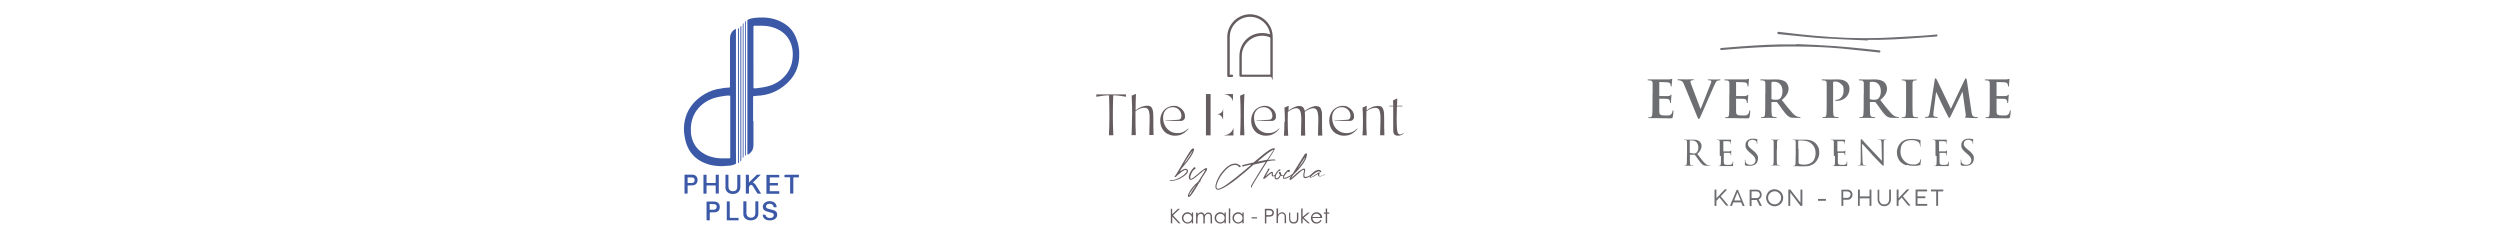 <?xml version="1.0" encoding="UTF-8"?>
<svg id="Warstwa_1" data-name="Warstwa 1" xmlns="http://www.w3.org/2000/svg" version="1.1" viewBox="0 0 2100 200">
  <defs>
    <style>
      .cls-1 {
        fill: #6d6e71;
      }

      .cls-1, .cls-2, .cls-3, .cls-4, .cls-5 {
        stroke-width: 0px;
      }

      .cls-2 {
        display: none;
      }

      .cls-2, .cls-4 {
        fill: #655c5f;
      }

      .cls-3 {
        fill: #3b59a7;
      }

      .cls-5 {
        fill: none;
      }
    </style>
  </defs>
  <g>
    <g>
      <g>
        <g>
          <path class="cls-4" d="M991.2,144s0,0,.1,0c.5-.4,1.1-.8,1.9-1.3.7-.5,1.5-.8,2.2-.9s1.4,0,2,.5c.7.8.7,1.7,0,2.9s-2,2.2-3.6,3.3c-1.6,1.1-3.4,2-5.4,2.6-1.9.7-3.7.9-5.3.8-.3,0-.4-.1-.5-.2,0-.1,0-.2,0-.3s.3-.1.5-.1c1.4.1,3-.1,4.7-.7,1.7-.6,3.2-1.4,4.7-2.3s2.6-1.9,3.4-2.8c.8-.9,1.2-1.7.9-2.3-.3-.5-.9-.6-1.8-.3-.9.4-1.9,1-2.9,1.8-1.1.8-2,1.6-2.9,2.4-.9.8-1.4,1.3-1.7,1.6,0,0,0,0,0,0,0,0,0,0,0,0-.1,0-.3.1-.4.1s-.3-.1-.4-.2c0-.1-.1-.3,0-.4,0-.1,0-.2.2-.3l.2-.2c0-.1.4-.5.9-1.3.5-.8,1.4-2.1,2.5-4.1s2.8-4.7,4.9-8.4c3-5.1,4.9-8,5.8-8.8.3-.3.5-.4.8-.4s.5,0,.6.1c.2,0,.3.2.4.4,0,.2,0,.4,0,.7-.2.9-.7,2.2-1.6,3.9-1,1.7-2.3,3.7-4.1,6-1.8,2.3-3.5,4.3-4.9,5.9-.3.5-.6.9-.7,1.2,0,.2-.2.4-.3.6,0,0,0,0,0,.1-.2.3-.3.4-.3.5,0,0,.1,0,.3-.2ZM996.7,133.8c-.4.7-.8,1.4-1.1,2-.8,1.4-1.2,2.1-1.2,2.2,0,0,.7-.9,2.2-2.8,1.6-2.2,2.9-4.1,3.8-5.7.7-1.3,1.1-2.1,1.2-2.4.1-.4,0-.4-.2-.1s-.6.7-1,1.4-.9,1.4-1.4,2.1c-.5.8-1,1.5-1.4,2.1-.4.6-.7,1.1-.8,1.3Z"/>
          <path class="cls-4" d="M1003,140.6c.4-.2.7-.2.9,0,.3.2.4.5.3.9s-.2.6-.7.7c-.5.2-1,.7-1.6,1.5-.5.8-1,1.7-1.4,2.7s-.6,1.7-.7,2.2c0,1.1.1,1.6.6,1.6.5,0,1.2-.5,2.4-1.3,1.1-.9,2.3-1.9,3.7-3,1.3-1.2,2.6-2.2,3.8-3.1,1.2-.9,2.1-1.4,2.6-1.6.8,0,1.2.3,1.1.7s-.2.9-.5,1.4c0,0,0,.1-.1.2-.6,1.1-1.2,2.1-1.9,3.1-.3.4-.6.9-.9,1.3-.4.5-.7,1.1-1,1.7-.2.4-.5.8-.7,1.2,0,0,0,.1-.1.2-.1.2-.2.3-.3.5,0,.2-.1.3,0,.5,0,.2,0,.4-.2.5-.4.3-.6.5-.8.7-.2.2-.3.5-.5.8-.1.2-.3.5-.5.8-.2.3-.4.7-.7,1.2-.6,1.1-1.4,2.4-2.4,3.9-.9,1.5-1.9,2.8-2.8,4s-1.7,1.6-2.3,1.5c-.3,0-.5-.3-.5-.6s0-.6.1-.9c0-.3.2-.6.3-.8,0,0,0,0,0-.1.8-1.8,1.9-3.6,3.3-5.4,1.4-1.7,2.9-3.2,4.4-4.5.3-.3.5-.5.7-.7s.3-.5.5-.8c0,0,0-.1.1-.2l4.2-6.7c.7-1.2,1-1.8.9-2-.2-.1-.6.1-1.4.7-.8.6-1.7,1.4-2.7,2.3-1.4,1.2-2.8,2.3-4.2,3.4s-2.5,1.7-3.3,1.9c-.7.1-1.2,0-1.6-.4-.4-.4-.5-1.2-.5-2.3.2-1.4.7-2.7,1.5-4.1.8-1.4,1.8-2.5,2.7-3.5ZM1000.9,161.2s0,0,.1-.1c.2-.3.5-.7.9-1.3.4-.6.8-1.2,1.2-1.8.4-.6.7-1.2,1-1.6.3-.4.3-.7.2-.6-.1,0-.4.4-.9,1-.5.6-1,1.3-1.6,2.1-.6.8-1.1,1.6-1.6,2.3s-.8,1.2-.9,1.6c-.3.7-.4,1.1-.4,1.2s0,.1.3,0,.4-.5.6-.8c.2-.4.5-.7.7-1,.2-.3.3-.6.4-.7Z"/>
          <path class="cls-4" d="M1053.7,137.8c-.4.4-1,.9-1.8,1.5-1.4,1.3-3.3,2.9-5.5,4.8-2.3,1.9-4.7,3.9-7.3,6-2.6,2.1-5.1,3.9-7.6,5.5-2.4,1.6-4.6,2.7-6.4,3.4s-3,.5-3.7-.4c-.5-.9-.6-2.1-.2-3.8.4-1.6,1.1-3.5,2.1-5.4,1-2,2.3-3.8,3.8-5.6,1.5-1.8,3.1-3.3,4.9-4.5,1.7-1.2,3.5-1.8,5.2-1.9s3.4.6,4.9,2c.2.2.2.3.1.5,0,.2-.2.3-.4.5-.2,0-.4,0-.7,0-.3-.1-.6-.3-.8-.5-.2-.2-.3-.4-.2-.6-1.6-.9-3.3-1-5.2-.3s-3.6,2-5.3,3.7c-1.7,1.7-3.2,3.7-4.5,5.7-1.3,2.1-2.2,4-2.8,5.8s-.6,3.1-.2,3.9c.5.6,1.5.6,3.1-.1s3.5-1.8,5.7-3.4,4.5-3.3,6.9-5.2c2.4-1.9,4.6-3.7,6.7-5.5,2.1-1.8,3.8-3.2,5.1-4.3.3-.2.5-.4.7-.6.5-.4.7-.7.5-.7s-.6,0-1.2.2c-.2,0-.4,0-.6.1-.6.1-1,.3-1.5.4s-.8.2-1.3.3c-.4.1-.9.2-1.5.3,0,.2-.2.3-.4.3s-.4,0-.6-.1c-.2-.1-.3-.2-.4-.4,0-.2,0-.3.2-.5.2-.2.6-.3,1.2-.5,2.4-.6,4.8-1.1,7.2-1.7,0,0,.2,0,.3,0,.4,0,.7-.2.8-.3.2,0,.4-.3.7-.5h0c.7-.6,1.3-1.1,2-1.7,1.7-1.5,3.5-2.9,5.3-4.4,1.8-1.4,3.6-2.8,5.5-4,.3-.2.7-.4,1.2-.6.5-.2,1.1-.4,1.6-.6.5-.2,1-.2,1.3,0,.3,0,.3.4.1.9-.3.7-1,1.8-1.9,3.3-.9,1.5-1.8,2.7-2.5,3.9-.4.6-.6,1-.8,1.2,0,0,0,.1-.1.2,0,0-.1.1-.1.2s0,0,.2,0c.4,0,.9-.2,1.7-.2.7,0,1.5-.1,2.2-.2.7,0,1.3,0,1.6.2.2.1.3.2.3.4s0,.2-.1.3-.3,0-.5,0c-.2,0-.7,0-1.5,0-.7,0-1.5.2-2.3.3s-1.4.2-1.8.3c0,0,0,0-.1,0-.2,0-.4.1-.5.2s-.2.3-.3.5c0,0,0,0-.1.2-1.1,1.7-2.2,3.5-3.3,5.2-3.1,4.8-6.1,9.7-9,14.6,0,.2-.1.4-.1.6,0,.2,0,.3,0,.4,0,.1-.2.2-.3.3-.2,0-.3,0-.4,0-.1-.1-.2-.3-.2-.6s.1-.7.3-1.2c3.5-6,7.1-11.8,10.8-17.6.3-.5.6-1,1-1.5.2-.2.2-.4.2-.4s-.2,0-.4,0c-2.6.5-5.2,1.1-7.7,1.7-.3,0-.6.1-.8.2-.2,0-.4.1-.5.2-.1,0-.2.2-.4.3,0,0,0,0,0,0ZM1056.5,135.4c-.3.3-.3.4,0,.3.2,0,.5,0,.7-.1,2.2-.5,4.3-.9,6.6-1.3.4,0,.6-.1.7-.2.1,0,.3-.3.4-.5,0,0,.1-.2.2-.4.2-.3.6-.8,1-1.5.6-.9,1.3-1.9,2-3s1.2-2,1.6-2.6c0-.2,0-.3,0-.3-.1,0-.3,0-.5.1-.2,0-.5.2-.7.4-.3.1-.5.3-.7.4-1.8,1.2-3.5,2.4-5.2,3.8-1.7,1.4-3.3,2.7-5,4.1-.4.3-.7.6-1,.9Z"/>
          <path class="cls-4" d="M1061.2,149.4c.3-.7.7-1.5,1.3-2.5s1.1-1.9,1.6-2.8c.3-.5.5-.9.8-1.2,0-.1-.1-.2-.1-.4s0-.2.1-.3c.4-.4.6-.6.8-.7h0c.1,0,.2,0,.3,0,.2,0,.3.2.4.4h0c0,.2,0,.4-.1.5-.5.8-1.1,1.8-1.7,2.9-.6,1.1-1.2,2-1.7,2.9.3-.3.9-.8,1.6-1.4.7-.6,1.5-1.2,2.2-1.7s1.3-.8,1.6-.8c.5,0,.8.2.9.6s0,.8,0,1.3c0,.4,0,.7,0,.9s.2.4.4.4.7-.2,1.3-.6c.2-.1.3-.1.4,0,0,0,.1.2,0,.3,0,.1-.1.2-.2.3-1.3.8-2.1.9-2.5.5-.4-.5-.5-1.3-.3-2.6-.3,0-.7.3-1.3.7-.6.5-1.2,1-1.9,1.6-.6.5-1.2,1-1.7,1.5-.5.4-1,.8-1.4,1-.3.1-.5.1-.7,0-.2-.1-.2-.3-.2-.6Z"/>
          <path class="cls-4" d="M1074.6,149.6c-1,1-1.9,1.3-2.8,1-.9-.3-1.3-1-1.2-2.2,0-1.2.9-2.9,2.6-4.9.7-.7,1.2-1.1,1.6-1.2.3-.1.6-.1.7,0s.2.4,0,.8c-.3.3-.5.5-.7.6-.2,0-.3,0-.4,0,0,0-.1,0-.2,0,0,0,0,0-.1,0-1.3,1.6-2.1,2.9-2.4,3.8-.3,1-.2,1.6.1,2,.4.3.9.4,1.5,0,.3-.2.6-.5.9-.9.4-.5.6-.9.9-1.4,0,0,0-.1.1-.2,0,0,0-.1,0-.1s0,0-.1-.1c-.3-.3-.5-.6-.7-1-.2-.4-.2-.8-.1-1.1.1-.2.3-.3.6-.3.3,0,.6.2.9.5.3.3.4.7.4,1.3,0,.4.2.7.4.9s.6.2.9.2c.3,0,.6-.2.8-.4.2-.2.3-.2.4-.1,0,0,0,.2,0,.4,0,.2-.3.4-.7.5-.5.2-.9.3-1.2.2-.3,0-.5-.1-.6-.2,0,0-.2-.1-.3-.1,0,0-.2,0-.3.3-.1.3-.3.5-.5.9-.2.4-.4.6-.6.8Z"/>
          <path class="cls-4" d="M1079.5,146.7c-.6,1-.9,1.8-1,2.3,0,.4.3.5,1,.3s1.4-.4,2.3-.9c.9-.4,1.7-.8,2.4-1.2.7-.4,1.1-.6,1.2-.7.2-.2.4-.2.5-.2.1,0,.2,0,.2.2s0,.2-.2.4c-.4.3-1.1.8-2.1,1.4s-2.1,1.1-3.1,1.5-1.9.5-2.5.3c-.6-.2-.7-1-.2-2.3.4-1,1-2.1,1.9-3.2s1.7-1.8,2.5-2c.3,0,.6,0,.8.2.2.2.4.4.4.7,0,.3-.2.5-.4.7-.2.2-.4.3-.7.3s-.4,0-.5-.2c0,0,0,0,0-.1,0,0,0,0,0-.1s0,0-.2,0-.2.2-.3.3c-.6.6-1.2,1.4-1.8,2.4Z"/>
          <path class="cls-4" d="M1085.3,146.4h0c0,0,.3-.3.6-.6l10.2-16.5c.8-.5,1.3-.6,1.5-.4.2.2.3.7.2,1.3s-.2,1.2-.4,1.9c-.2.6-.4,1.1-.5,1.4-.9,1.9-2,3.8-3.5,5.6-1.4,1.9-2.8,3.5-4.2,4.9s-2.3,2.4-2.9,2.9l-1.2,1.9c-.4.5-.5.8-.3.7.2,0,.5-.3.9-.8,1.1-1,2.3-2.1,3.6-3.3s2.5-2.1,3.7-2.8c1.1-.7,2-1.1,2.6-1,.8.2,1,1.1.5,2.8-.3,1.3-.5,2.3-.4,3,0,.7.2,1.1.6,1.2.9.2,2.4-.3,4.7-1.7.1,0,.3,0,.4,0s.2.2.1.3c0,.1-.1.3-.3.4-1.2.8-2.3,1.3-3.1,1.7s-1.6.4-2.2.3c-1.3-.4-1.5-2.2-.6-5.5.3-1.1.1-1.6-.4-1.5s-1.3.6-2.4,1.5c-1,.8-2.1,1.8-3.3,2.9-1.3,1.2-2.5,2.3-3.6,3.1-1.1.9-1.8,1.2-2.1,1-.2-.2-.3-.4-.3-.7s.2-.6.3-1c.2-.3.3-.6.5-.9,0,0,.1-.2.1-.2l.5-.8c.1-.3.2-.5.2-.7,0-.2,0-.3.2-.4ZM1091.3,139.5c-1.8,2.8-1.7,2.8.4.1,1.5-1.7,2.7-3.5,3.7-5.3.6-1.1.9-1.8,1-2.1,0-.3,0-.2-.3.2-.3.4-.7.9-1.2,1.6s-1,1.5-1.5,2.3c-.5.8-1,1.5-1.3,2.1-.4.6-.6.9-.7,1.1Z"/>
          <path class="cls-4" d="M1112,146.4c.4-.2.6-.2.7,0,0,.2,0,.4-.4.6-.5.3-1.2.6-2,.9-.8.3-1.6.4-2.2.3s-1-.6-1-1.6h0c0-.3,0-.4,0-.4s-.2,0-.4.2c-2.2,1.4-3.8,2.3-4.8,2.6-1,.4-1.6.4-1.8,0-.2-.4,0-1.1.8-2.1.8-.9,1.8-1.8,3-2.7,1.2-.9,2.4-1.4,3.6-1.5,1.1-.2,1.9.3,2.4,1.4,0,.1,0,.3,0,.4s-.2.2-.3.2c-.1,0-.3,0-.5,0-.2,0-.3-.2-.4-.4,0,0,0,0,0,0,0,0,0,0,0,0,0,0,0,0,0,0,0,0,0,0,0,0-.4-.5-1-.5-1.8-.2s-1.8.9-2.7,1.6c-1,.7-1.8,1.4-2.4,2s-1,1-.9,1.2c0,.1.6,0,1.7-.7,1-.6,2.8-1.7,5.2-3.4.1,0,.3,0,.4,0,.1,0,.2,0,.3.2,0,.2.1.3,0,.5-.5,1.1-.6,1.9-.2,2.1.4.3,1,.3,1.8,0,.8-.2,1.4-.5,2-.8Z"/>
        </g>
        <line class="cls-5" x1="924.7" y1="141.1" x2="974.7" y2="141.1"/>
        <line class="cls-5" x1="1126.8" y1="142.8" x2="1176.8" y2="142.8"/>
      </g>
      <g>
        <g>
          <path class="cls-4" d="M931.9,96.5c0-5.1-.1-10.6-.3-16.4-2,0-3.7.1-5,.3-1.3.2-3.2.5-5.7.9v-2h24.9v2c-2.4-.4-4.3-.8-5.7-.9-1.3-.2-3-.3-5-.3-.2,5.8-.3,11.3-.3,16.4s.1,11.4.4,17.1h-3.7c.3-5.7.4-11.4.4-17.1Z"/>
          <path class="cls-4" d="M951,97c0-5.6-.1-11.2-.4-16.6l3.1-1.4h.5c-.2,3.8-.3,8.4-.3,13.7,1.4-1.2,2.9-2.1,4.6-2.8,1.7-.7,3.4-1.1,5.1-1.1s2.6.3,3.3,1,1.2,1.7,1.5,3.1c.1.6.2,1.3.3,2.1s0,2.2.1,4.3c0,4.9,0,9.6.2,14.1h-3.6c.2-5.2.3-9.5.3-12.9s0-3.9-.2-5c-.1-1.1-.4-2.1-.7-2.9-.3-.7-.7-1.3-1.3-1.6-.6-.4-1.3-.5-2.1-.5-1.4,0-2.7.3-4,.8-1.3.5-2.5,1.3-3.6,2.2v4.1c0,5.3,0,10.6.3,15.9h-3.6c.3-5.5.4-11,.4-16.6Z"/>
          <path class="cls-4" d="M980.7,112.5c-1.8-1-3.3-2.5-4.4-4.4-1.1-1.9-1.7-4.1-1.7-6.7s.5-4.6,1.5-6.5c1-1.9,2.4-3.4,4.2-4.4s3.7-1.6,5.8-1.6,3.1.4,4.5,1.2c1.4.8,2.6,1.9,3.5,3.2.9,1.4,1.3,2.8,1.3,4.5s-.3,2-.9,2.7c-.6.7-1.5,1.1-2.6,1.1h-12.9v-.3l10.6-.7c.9,0,1.6-.3,2.1-.9s.7-1.3.7-2.2c0-1.4-.3-2.7-1-3.9s-1.6-2-2.7-2.7c-1.1-.6-2.3-.9-3.5-.9s-2.8.3-4.1,1c-1.3.7-2.2,1.7-3,3-.7,1.3-1.1,3-1.1,4.9s.5,4.6,1.5,6.5,2.4,3.5,4.3,4.7c1.8,1.2,3.9,1.7,6.3,1.7s3.5-.4,5.1-1.1c1.5-.7,2.8-1.7,3.9-2.8l.3.2c-1.4,1.8-3,3.2-4.9,4.3s-4,1.6-6.7,1.6c-2.1,0-4-.5-5.8-1.5Z"/>
          <path class="cls-2" d="M1016.2,96.5c0-5.7-.1-11.4-.4-17.1h19.4v1.9c-4.6-.8-9.9-1.2-15.7-1.2-.2,4.7-.3,9.7-.3,15,2.3,0,4.3,0,5.8-.1s2.9-.3,4.3-.7v2.4c-1.4-.4-2.8-.6-4.3-.7s-3.4-.1-5.8-.1v2.2c0,4.1.1,9,.3,14.7,6.1,0,11.4-.4,15.8-1.2v1.9h-19.4c.3-5.7.4-11.4.4-17.1Z"/>
          <path class="cls-4" d="M1042.1,97c0-5.6-.1-11.2-.4-16.6l3.1-1.4h.5c-.3,5.7-.4,11.5-.4,17.3s.1,11.5.4,17.3h-3.6c.3-5.5.4-11,.4-16.6Z"/>
          <path class="cls-4" d="M1057.1,112.5c-1.8-1-3.3-2.5-4.4-4.4-1.1-1.9-1.7-4.1-1.7-6.7s.5-4.6,1.5-6.5c1-1.9,2.4-3.4,4.2-4.4s3.7-1.6,5.8-1.6,3.1.4,4.5,1.2c1.4.8,2.6,1.9,3.5,3.2.9,1.4,1.3,2.8,1.3,4.5s-.3,2-.9,2.7c-.6.7-1.5,1.1-2.6,1.1h-12.9v-.3l10.6-.7c.9,0,1.6-.3,2.1-.9s.7-1.3.7-2.2c0-1.4-.3-2.7-1-3.9s-1.6-2-2.7-2.7c-1.1-.6-2.3-.9-3.5-.9s-2.8.3-4.1,1c-1.3.7-2.2,1.7-3,3s-1.1,3-1.1,4.9.5,4.6,1.5,6.5,2.4,3.5,4.3,4.7c1.8,1.2,3.9,1.7,6.3,1.7s3.5-.4,5.1-1.1c1.5-.7,2.8-1.7,3.9-2.8l.3.2c-1.4,1.8-3,3.2-4.9,4.3s-4,1.6-6.7,1.6c-2.1,0-4-.5-5.8-1.5Z"/>
          <path class="cls-4" d="M1079.3,102c0-4-.1-7.9-.4-11.6l3.1-1.4h.5c0,.9-.1,2.2-.2,4,1.3-1.1,2.8-2.1,4.5-2.8,1.7-.8,3.2-1.2,4.4-1.2s2.1.2,2.8.7c.7.4,1.2,1.1,1.6,2.1.3.7.4,1.2.4,1.4,1.3-1.1,2.8-2.1,4.7-2.9,1.8-.8,3.4-1.2,4.7-1.2s2.5.3,3.3,1c.7.7,1.2,1.7,1.5,3.2.2.6.3,1.4.3,2.2,0,.8,0,2.2,0,4.3,0,4.8,0,9.5.2,14.1h-3.6c.2-6.5.3-10.8.3-13s0-3.5-.2-4.5c-.1-1.1-.3-2-.6-2.8-.3-.9-.7-1.5-1.3-2-.6-.4-1.3-.7-2.2-.7s-2.1.3-3.5.9c-1.4.6-2.6,1.3-3.6,2.2.1.8.2,1.9.2,3.4v4.1c0,3.7,0,7.8.2,12.4h-3.6c.2-6.3.3-10.5.3-12.8s0-3.6-.2-4.6c-.1-1.1-.3-2.1-.6-2.9-.3-.9-.7-1.5-1.3-2-.6-.5-1.3-.7-2.2-.7s-2.1.3-3.4.9c-1.3.6-2.5,1.3-3.6,2.2,0,2.5-.1,5-.1,7.5,0,4.2.1,8.4.4,12.5h-3.6c.3-3.7.4-7.6.4-11.6Z"/>
          <path class="cls-4" d="M1122.7,112.5c-1.8-1-3.3-2.5-4.4-4.4-1.1-1.9-1.7-4.1-1.7-6.7s.5-4.6,1.5-6.5c1-1.9,2.4-3.4,4.2-4.4s3.7-1.6,5.8-1.6,3.1.4,4.5,1.2c1.4.8,2.6,1.9,3.5,3.2.9,1.4,1.3,2.8,1.3,4.5s-.3,2-.9,2.7-1.5,1.1-2.6,1.1h-12.9v-.3l10.6-.7c.9,0,1.6-.3,2.1-.9s.7-1.3.7-2.2c0-1.4-.3-2.7-1-3.9s-1.6-2-2.7-2.7c-1.1-.6-2.3-.9-3.5-.9s-2.8.3-4.1,1c-1.3.7-2.2,1.7-3,3s-1.1,3-1.1,4.9.5,4.6,1.5,6.5,2.4,3.5,4.3,4.7c1.8,1.2,3.9,1.7,6.3,1.7s3.5-.4,5.1-1.1,2.8-1.7,3.9-2.8l.3.2c-1.4,1.8-3,3.2-4.9,4.3-1.8,1.1-4,1.6-6.7,1.6-2.1,0-4-.5-5.8-1.5Z"/>
          <path class="cls-4" d="M1144.9,102c0-4-.1-7.9-.4-11.6l3.1-1.4h.5c0,.9-.1,2.2-.2,3.8,1.4-1.2,2.9-2.1,4.6-2.8,1.6-.7,3.3-1,5-1s2.6.3,3.3,1,1.2,1.7,1.5,3.1c.1.6.2,1.3.3,2.1s0,2.2.1,4.3c0,4.9,0,9.6.2,14.1h-3.6c.2-5.3.3-9.6.3-13s0-3.9-.2-5-.4-2.1-.7-2.9c-.3-.7-.7-1.2-1.3-1.6-.6-.4-1.3-.5-2.1-.5-1.3,0-2.6.3-3.9.8-1.3.5-2.5,1.2-3.6,2.1,0,2.5-.1,5-.1,7.6,0,4.3.1,8.5.4,12.6h-3.6c.3-3.7.4-7.6.4-11.6Z"/>
          <path class="cls-4" d="M1170.4,111.1c0-.7-.1-1.7-.1-3s0-2.2,0-2.9v-6.6c0-3.7,0-6.8,0-9.2h-3.2v-.6h3.2c0-2-.1-3.4-.2-4.4l3.2-1.6h.4c0,1.4-.1,3.4-.2,6h4.5v.6h-4.6c-.1,3.4-.2,6.8-.2,10,0,6.5.3,10.5.8,11.9.2.5.5.9.9,1.2.4.3.8.4,1.3.4.8,0,1.7-.4,2.7-1.1l.3.3c-.7.6-1.5,1.1-2.3,1.4-.9.3-1.7.5-2.6.5s-1.4-.1-2-.4-1-.6-1.3-1c-.3-.4-.4-.9-.5-1.6Z"/>
        </g>
        <g>
          <rect class="cls-4" x="1013" y="79" width="3.9" height="34.7"/>
          <path class="cls-4" d="M1022.3,95.9s5,0,5.1-4.8,0,9.5,0,9.5c0,0-1-4.7-5.1-4.7Z"/>
          <path class="cls-4" d="M1027.4,79h8.3v6.3s-.6-5.8-8.3-6.3Z"/>
          <path class="cls-4" d="M1027.2,113.8h8.9v-6.8s-.7,6.3-8.9,6.8Z"/>
        </g>
      </g>
      <path class="cls-4" d="M1066.9,29.1c-.2-2.5-1.1-4.6-2.2-6.6-3.9-6.6-11.7-9.8-19.1-7.8-7.3,2-12.6,8.7-12.6,16.2,0,10.3,0,20.6,0,30.9,0,.3,0,.5,0,.9.6,0,1.2,0,1.7,0,.6,0,1.1.2,1.1.9,0,.7-.4,1.1-1.1,1.1-.8,0-1.6,0-2.4,0-1.1,0-1.4-.3-1.4-1.4,0-4.4,0-8.7,0-13.1,0-6.3,0-12.7,0-19,0-8.7,5.6-16,13.9-18.5,11.4-3.3,23.3,4.9,24.2,16.7.2,2.5.1,5,.1,7.5,0,8.6,0,17.2,0,25.9s-.2,1.7-1.7,1.7c-8.2,0-16.4,0-24.6,0-1.6,0-1.7-.1-1.7-1.8v-15.5c0-13.4,12.2-22.4,25-18.6.2,0,.4.1.8.2ZM1067.1,62.7v-1.1c0-9.7,0-19.4,0-29.1,0-.9-.3-1.2-1.1-1.5-11.2-3.9-22.9,4.2-22.9,16.1,0,4.9,0,9.8,0,14.7s0,.6,0,.9h23.9Z"/>
    </g>
    <g>
      <path class="cls-4" d="M983.4,175.4h1.2v4.6l4.9-4.6h1.6l-5.8,5.5,6.3,6.7h-1.6l-5.3-5.7v5.7h-1.2v-12.2h0Z"/>
      <path class="cls-4" d="M1002.2,178.6v9h-1.1v-1.5c-.5.6-1,1-1.6,1.3-.6.3-1.3.4-2,.4-1.3,0-2.4-.5-3.3-1.4s-1.4-2-1.4-3.4.5-2.4,1.4-3.3c.9-.9,2-1.4,3.3-1.4s1.4.2,2,.5c.6.3,1.1.8,1.6,1.4v-1.7h1.1ZM997.6,179.5c-.6,0-1.2.2-1.8.5s-1,.8-1.3,1.3c-.3.6-.5,1.2-.5,1.8s.2,1.2.5,1.8.8,1,1.3,1.4c.5.3,1.1.5,1.8.5s1.2-.2,1.8-.5c.6-.3,1-.8,1.3-1.3s.5-1.2.5-1.8c0-1-.3-1.9-1-2.6-.7-.7-1.5-1-2.5-1Z"/>
      <path class="cls-4" d="M1004.8,178.6h1.2v1.6c.4-.6.8-1,1.2-1.3.6-.4,1.2-.5,1.8-.5s.9,0,1.2.3c.4.2.7.4,1,.7.2.3.5.7.6,1.2.4-.7.9-1.2,1.4-1.6.6-.4,1.2-.5,1.9-.5s1.2.2,1.6.5c.5.3.8.8,1.1,1.3.2.6.3,1.4.3,2.5v4.9h-1.2v-4.9c0-1,0-1.6-.2-2-.1-.4-.4-.7-.7-.9-.3-.2-.7-.3-1.2-.3s-1.1.2-1.5.5-.8.8-1,1.3c-.2.6-.3,1.5-.3,2.8v3.5h-1.2v-4.6c0-1.1,0-1.8-.2-2.2-.1-.4-.4-.7-.7-.9-.3-.2-.7-.4-1.2-.4s-1,.2-1.5.5c-.5.3-.8.8-1,1.3-.2.5-.3,1.4-.3,2.5v3.8h-1.2v-9h0Z"/>
      <path class="cls-4" d="M1029.7,178.6v9h-1.1v-1.5c-.5.6-1,1-1.6,1.3-.6.3-1.3.4-2,.4-1.3,0-2.4-.5-3.3-1.4s-1.4-2-1.4-3.4.5-2.4,1.4-3.3c.9-.9,2-1.4,3.3-1.4s1.4.2,2,.5c.6.3,1.1.8,1.6,1.4v-1.7h1.1ZM1025.1,179.5c-.6,0-1.2.2-1.8.5s-1,.8-1.3,1.3c-.3.6-.5,1.2-.5,1.8s.2,1.2.5,1.8.8,1,1.3,1.4c.5.3,1.1.5,1.8.5s1.2-.2,1.8-.5c.6-.3,1-.8,1.3-1.3s.5-1.2.5-1.8c0-1-.3-1.9-1-2.6-.7-.7-1.5-1-2.5-1Z"/>
      <path class="cls-4" d="M1032.2,175.1h1.2v12.5h-1.2v-12.5Z"/>
      <path class="cls-4" d="M1044.7,178.6v9h-1.1v-1.5c-.5.6-1,1-1.6,1.3-.6.3-1.3.4-2,.4-1.3,0-2.4-.5-3.3-1.4s-1.4-2-1.4-3.4.5-2.4,1.4-3.3c.9-.9,2-1.4,3.3-1.4s1.4.2,2,.5c.6.3,1.1.8,1.6,1.4v-1.7h1.1ZM1040.1,179.5c-.6,0-1.2.2-1.8.5s-1,.8-1.3,1.3c-.3.6-.5,1.2-.5,1.8s.2,1.2.5,1.8.8,1,1.3,1.4c.5.3,1.1.5,1.8.5s1.2-.2,1.8-.5,1-.8,1.3-1.3.5-1.2.5-1.8c0-1-.3-1.9-1-2.6-.7-.7-1.5-1-2.5-1Z"/>
      <path class="cls-4" d="M1051.3,182.5h4.6v1h-4.6v-1Z"/>
      <path class="cls-4" d="M1062.5,175.4h2.4c1.4,0,2.3,0,2.8.2.7.2,1.3.5,1.7,1.1s.7,1.2.7,2-.2,1.5-.6,2-1,.9-1.8,1.1c-.5.1-1.6.2-3.1.2h-.9v5.7h-1.2v-12.2ZM1063.7,176.6v4.1h2.1c.8,0,1.4,0,1.8-.2.4-.2.7-.4.9-.7s.3-.7.3-1.1-.1-.8-.3-1.1-.5-.6-.9-.7c-.4-.1-1-.2-1.8-.2h-2.2Z"/>
      <path class="cls-4" d="M1072.4,175.1h1.2v5.1c.5-.6,1-1.1,1.5-1.4s1.2-.5,1.8-.5,1.3.2,1.8.5c.5.3.9.8,1.2,1.4.2.6.4,1.5.4,2.7v4.6h-1.2v-4.3c0-1,0-1.7-.1-2.1-.1-.6-.4-1-.8-1.3s-.9-.5-1.5-.5-1.3.2-1.9.7c-.6.5-.9,1-1.1,1.7-.1.4-.2,1.3-.2,2.4v3.3h-1.2v-12.5h0Z"/>
      <path class="cls-4" d="M1082.6,178.6h1.2v4.2c0,1,0,1.7.2,2.1.2.5.5,1,1,1.3.5.3,1,.5,1.7.5s1.2-.2,1.6-.5c.4-.3.8-.7.9-1.2.1-.3.2-1.1.2-2.2v-4.2h1.2v4.4c0,1.2-.1,2.2-.4,2.8-.3.6-.7,1.1-1.3,1.5-.6.4-1.3.5-2.2.5s-1.6-.2-2.2-.5-1-.9-1.3-1.5c-.3-.6-.4-1.6-.4-2.9v-4.3h0Z"/>
      <path class="cls-4" d="M1093,175.1h1.2v7.1l4.2-3.6h1.7l-5,4.3,5.2,4.7h-1.6l-4.5-4.1v4.1h-1.2v-12.5h0Z"/>
      <path class="cls-4" d="M1109.1,184.6l1,.5c-.3.6-.7,1.1-1.1,1.5-.4.4-.9.7-1.4.9-.5.2-1.1.3-1.8.3-1.5,0-2.6-.5-3.4-1.4s-1.2-2.1-1.2-3.3.4-2.2,1.1-3.1c.9-1.1,2.1-1.7,3.6-1.7s2.8.6,3.7,1.7c.7.8,1,1.8,1,3.1h-8.1c0,1,.4,1.9,1,2.6.6.7,1.4,1,2.4,1s.9,0,1.3-.2c.4-.2.8-.4,1.1-.6.3-.3.6-.7,1-1.3ZM1109.1,182.2c-.2-.6-.4-1.1-.7-1.5-.3-.4-.7-.7-1.2-.9-.5-.2-1-.3-1.5-.3-.9,0-1.6.3-2.3.9-.5.4-.8,1-1.1,1.9h6.7Z"/>
      <path class="cls-4" d="M1113.6,175.2h1.2v3.3h1.8v1h-1.8v8h-1.2v-8h-1.6v-1h1.6v-3.3Z"/>
    </g>
  </g>
  <g>
    <g>
      <path class="cls-3" d="M632.9,101.7c0,3,0,5.9,0,8.9,0,3.7,0,7.4,0,11.1,0,2.2-.4,4.2-1.9,5.9-.7.9-1.5,1.6-2.5,2.1-.6.3-.7.3-.7-.4,0-4.8,0-9.5,0-14.3,0-2.9,0-5.9,0-8.8,0-5.3,0-10.6,0-16,0-7.6,0-15.2,0-22.8,0-4.2,0-8.3,0-12.5,0-10.4,0-20.9,0-31.3,0-2,0-3.9,0-5.9,0-.8,0-1,.9-1.4,1.4-.6,3-1,4.5-1.2,2.7-.3,5.4-.5,8-.4,6.7.2,12.9,1.9,18.5,5.7,4.2,2.8,7.1,6.6,9,11.3,1,2.5,1.8,5.1,2.2,7.8.5,2.9.6,5.8.4,8.7-.1,2.8-.6,5.5-1.4,8.1-1.6,5.3-4.6,9.7-8.6,13.5-4.2,4-9.1,7-14.7,8.8-2.4.8-4.8,1.3-7.3,1.6-2,.2-4,.4-6,.5-.4,0-.6.2-.7.6,0,.2,0,.4,0,.6,0,6.6,0,13.3,0,19.9,0,0,0,0,0,0ZM632.9,47.8h0v24.3c0,.4,0,.8,0,1.2,0,.6.3.9.9.9.3,0,.7,0,1,0,2.1-.3,4.3-.5,6.4-.9,3.3-.6,6.4-1.4,9.4-2.9,5.2-2.5,9.2-6.3,12.1-11.3,2.1-3.7,3-7.6,3.2-11.8.2-3.5-.2-6.9-1.3-10.1-1.8-5.1-5-9-9.6-11.7-4.7-2.7-9.9-3.9-15.3-3.9-2,0-4,0-6,0-.5,0-.8.2-.8.7,0,.2,0,.4,0,.7,0,8.3,0,16.5,0,24.8Z"/>
      <path class="cls-3" d="M618.2,80.9c0,15.5,0,31.1,0,46.6,0,3.1,0,6.1.1,9.2,0,.6-.2,1-.7,1.2-1.4.6-2.8,1-4.2,1.2-2.3.2-4.7.4-7.1.5-1.9,0-3.9-.2-5.8-.4-3-.3-5.9-1.2-8.7-2.3-4-1.6-7.5-4-10.3-7.3-2.2-2.5-3.7-5.4-4.8-8.5-.9-2.5-1.4-5-1.8-7.6-.2-1.8-.4-3.6-.4-5.4.1-7.1,2.1-13.6,6.3-19.3,2.3-3.1,5.1-5.7,8.2-7.9,4-2.8,8.4-4.9,13.2-6,1.9-.4,3.9-.7,5.9-1,1.3-.2,2.6-.2,4-.3.9,0,1.1-.2,1.1-1.2,0-9.1,0-18.1,0-27.2,0-4,0-8,0-12,0-1.3,0-2.6.4-3.9.7-2.2,2.1-3.8,4-4.9.4-.2.6-.1.6.3,0,5.4,0,10.8,0,16.2,0,3.9,0,7.7,0,11.6,0,9.4,0,18.8,0,28.1t0,0ZM613.4,106.5h0c0-8.4,0-16.8,0-25.1,0-.3,0-.5,0-.7,0-.2-.3-.4-.5-.4-.8,0-1.6,0-2.3,0-1.6.2-3.3.4-4.9.7-2.9.5-5.7,1.2-8.4,2.3-5.5,2.3-9.9,5.9-13.1,10.9-2.5,4-3.7,8.4-3.9,13.1-.1,2.7,0,5.3.7,8,1.4,5.6,4.4,10.1,9.3,13.2,4.5,2.9,9.4,4.2,14.7,4.5,2.4.1,4.8,0,7.3,0,.2,0,.4,0,.5,0,.3,0,.5-.2.6-.5,0-.2,0-.4,0-.6,0-8.4,0-16.8,0-25.1Z"/>
      <path class="cls-3" d="M622.7,21.9v3.7c0,36.2,0,72.3,0,108.5,0,.6-.1,1.2-.8,1.7v-29.1c0-27.7,0-55.4,0-83.2,0-.6,0-1.2.5-1.6,0,0,0,0,.1,0,0,0,0,0,.1,0Z"/>
      <path class="cls-3" d="M620.7,23.7v.7c0,35.9,0,71.8,0,107.7,0,1.4,0,2.8,0,4.2,0,.2,0,.4-.1.5-.1.1-.3.2-.5.3,0-.2-.2-.3-.2-.5,0-3.4,0-6.7,0-10.1V25.8c0-.4,0-.8,0-1.3,0-.4.2-.7.7-.9Z"/>
      <path class="cls-3" d="M625.9,130.9v-.6c0-28.6,0-57.1,0-85.7,0-8.5,0-17,0-25.5,0-.2,0-.4,0-.6,0-.4.2-.7.7-.8,0,.2,0,.3,0,.5,0,37.3,0,74.6,0,111.8,0,.6-.3.7-.8.8Z"/>
      <path class="cls-3" d="M623.9,132.7v-.4c0-37.1,0-74.2,0-111.3,0-.6.1-1.2.7-1.6,0,.2,0,.4,0,.5,0,27.1,0,54.2,0,81.3,0,10,0,19.9,0,29.9,0,.4-.1.8-.2,1.2,0,.2-.3.3-.4.5,0,0,0,0-.1,0Z"/>
    </g>
    <g>
      <path class="cls-3" d="M590.9,146.8h2.6v.5c0,2,0,3.9,0,5.9,0,.4.1.5.5.5,2.2,0,4.5,0,6.7,0,.4,0,.6-.1.5-.6,0-1.9,0-3.9,0-5.8v-.5h2.6v15.8h-2.6v-.5c0-1.9,0-3.8,0-5.8,0-.4,0-.5-.5-.5-2.2,0-4.5,0-6.7,0h-.5c0,.2,0,.4,0,.6,0,1.9,0,3.8,0,5.7,0,.5-.1.6-.6.6-.7,0-1.3,0-2,0,0-5.3,0-10.6,0-15.9Z"/>
      <path class="cls-3" d="M639.2,162.7c-1,0-1.8,0-2.7,0-.1,0-.3-.2-.4-.4-1.2-1.9-2.3-3.8-3.5-5.7-.4-.6-.8-1.1-1.5-1.3-.2-.1-.4,0-.7.1-1.1.8-1.4,1.8-1.3,3.1.1,1.3,0,2.7,0,4,0,0,0,0,0,.1h-2.6v-15.8h1.6c.2,0,.3,0,.5,0,.4,0,.5.1.5.5,0,1.8,0,3.6,0,5.4v.6c.3-.3.5-.4.6-.6,2-1.9,3.9-3.9,5.9-5.8,0,0,.2-.2.4-.2,1,0,2,0,3.1,0-2.3,2.2-4.5,4.4-6.7,6.6,0,0,0,.1,0,.1,1.3.4,2.1,1.4,2.8,2.6,1.2,2,2.4,4,3.7,6,0,.1.1.3.3.5Z"/>
      <path class="cls-3" d="M609.3,146.8c.8,0,1.6,0,2.3,0,0,0,.2.2.3.3,0,.1,0,.2,0,.4,0,3.1,0,6.2,0,9.2,0,.8.1,1.7.6,2.4.8,1.3,2.1,1.6,3.5,1.5,1.2,0,2.2-.5,2.8-1.5.4-.6.5-1.3.5-2.1,0-3.2,0-6.3,0-9.5v-.6h2.6c0,.1,0,.3,0,.4,0,3.3,0,6.5,0,9.8,0,3.3-2.2,5.5-5.4,5.8-1.6.1-3.2,0-4.6-.9-1.4-.8-2.2-2.1-2.5-3.7,0-.5,0-1,0-1.5,0-3.1,0-6.2,0-9.3v-.6Z"/>
      <path class="cls-3" d="M643.8,162.7v-15.8c.2,0,.4,0,.6,0,3.2,0,6.4,0,9.6,0,.5,0,.6.1.6.6,0,.5,0,1,0,1.5-.2,0-.4,0-.6,0-2.3,0-4.6,0-6.8,0-.5,0-.6.1-.6.6,0,1.2,0,2.4,0,3.6v.5h6.9c0,.7,0,1.3,0,1.9,0,0-.3.2-.4.2-1,0-2.1,0-3.1,0s-1.9,0-2.9,0c-.4,0-.5,0-.5.5,0,1.2,0,2.5,0,3.8,0,.1,0,.3,0,.5h8c0,.7,0,1.3,0,2,0,0-.1.2-.2.2,0,0-.2,0-.3,0-3.3,0-6.6,0-9.9,0,0,0-.2,0-.3,0Z"/>
      <path class="cls-3" d="M577.6,155.9v.6c0,1.9,0,3.7,0,5.6,0,.4-.1.5-.5.5-.7,0-1.4,0-2.1,0v-15.9c.2,0,.3,0,.5,0,1.9,0,3.9,0,5.8,0,1.5,0,3,.4,3.9,1.8,1,1.6,1,3.3.3,4.9-.7,1.5-2,2.1-3.6,2.3-1.2.1-2.4,0-3.6.1-.2,0-.4,0-.7,0ZM577.7,153.7c.2,0,.4,0,.6,0,1,0,2,0,3,0,1.4,0,2.2-1,2.2-2.3,0-1.4-.6-2.2-2-2.3-1.1-.1-2.2,0-3.4-.1-.2,0-.3,0-.5,0,0,1.6,0,3.1,0,4.7Z"/>
      <path class="cls-3" d="M666.4,162.6c-.8,0-1.6,0-2.4,0-.1,0-.2-.2-.3-.3,0-.1,0-.2,0-.4v-13c-.3,0-.5,0-.7,0-1.2,0-2.3,0-3.5,0-.4,0-.5-.1-.6-.5,0-1.6-.1-1.6,1.5-1.6h10.7c0,.7,0,1.3,0,1.9,0,.3-.3.3-.4.3-1.2,0-2.5,0-3.7,0-.6,0-.6,0-.6.6v13.1Z"/>
    </g>
    <g>
      <path class="cls-3" d="M640.6,180.3c.8,0,1.5,0,2.2,0,0,0,.2.2.2.3.3,1.5,1.8,2.5,3.4,2.5.8,0,1.6,0,2.3-.4.8-.4,1.2-1.1,1.3-2,0-.9-.5-1.5-1.3-1.8-1.1-.3-2.2-.6-3.2-.9-1.2-.3-2.3-.6-3.3-1.3-1.6-1.2-1.9-3.7-.7-5.4.9-1.2,2.1-1.9,3.6-2.2,1.6-.3,3.1-.1,4.5.5,1.8.8,2.6,2.3,2.8,4.2,0,0-.2.3-.2.3-.7,0-1.4,0-2.1,0-.1,0-.3-.2-.3-.3-.1-1.9-2-2.9-3.8-2.6-.9.1-1.7.4-2.2,1.1-.7,1-.5,2.2.6,2.7.8.4,1.8.6,2.7.8,1.1.3,2.2.6,3.2.9,1.4.5,2.3,1.5,2.5,3,.2,1.7-.3,3.2-1.9,4.3-1,.7-2.1,1-3.3,1.1-1.6.1-3.2,0-4.6-.8-1.5-.8-2.5-2.5-2.3-4.1Z"/>
      <path class="cls-3" d="M634.4,169.1h2.6c0,.2,0,.3,0,.4,0,3.3,0,6.7,0,10,0,2.6-1.6,4.7-4.2,5.3-2.2.5-4.4.5-6.3-.9-1.3-.9-2.1-2.3-2.1-3.9,0-3.6,0-7.2,0-10.8,0,0,0,0,0-.1h2.6v.5c0,3.2,0,6.3,0,9.5,0,.4,0,.8.2,1.2.4,1.5,1.4,2.3,2.8,2.5,1.4.2,2.7,0,3.7-1.2.6-.8.8-1.7.8-2.6,0-3.1,0-6.2,0-9.2v-.6Z"/>
      <path class="cls-3" d="M596.1,185.1c-.8,0-1.6,0-2.4,0,0,0-.2-.1-.2-.2,0-.2,0-.4,0-.7,0-4.8,0-9.6,0-14.4,0-.4.1-.6.6-.5,1.9,0,3.8,0,5.7,0,1.2,0,2.4.3,3.3,1,1.3,1,1.5,2.4,1.5,3.9-.1,2.4-1.5,3.9-3.9,4.1-1.3.1-2.7,0-4,.1-.4,0-.5.1-.5.5,0,1.9,0,3.8,0,5.7,0,.2,0,.3,0,.5ZM596.1,171.3c0,1.6,0,3.1,0,4.6,0,.3.2.3.4.3.8,0,1.6,0,2.4,0,.6,0,1.2,0,1.7-.3,1-.3,1.4-1.1,1.4-2.6,0-.9-.6-1.6-1.5-1.7-1.4-.2-2.8-.2-4.3-.3Z"/>
      <path class="cls-3" d="M610.5,185v-15.8h2.5c0,.2,0,.4,0,.7,0,4,0,8.1,0,12.1s0,.3,0,.5c0,.4.1.5.5.5,2.1,0,4.2,0,6.3,0h.6v2.1c-3.3,0-6.6,0-10,0Z"/>
    </g>
  </g>
  <g>
    <g>
      <path class="cls-1" d="M1388.2,79.2c0-6.5,0-7.7,0-9.1,0-1.5-.4-2.2-1.8-2.5-.3,0-1.1-.1-1.7-.1s-.7,0-.7-.4.3-.4.9-.4c1.2,0,2.4,0,3.5,0,1.1,0,2.1,0,2.7,0,1.4,0,9.9,0,10.8,0,.8,0,1.5-.2,1.8-.3.2,0,.5-.2.7-.2s.3.2.3.4-.2.8-.3,2.8c0,.4-.1,2.3-.2,2.8,0,.2-.1.5-.4.5s-.4-.2-.4-.6,0-1-.3-1.5c-.3-.8-.7-1.3-2.9-1.5-.7,0-5.2-.2-6.1-.2s-.3.1-.3.4v10.9c0,.3,0,.5.3.5.9,0,5.9,0,6.9,0,1,0,1.7-.2,2.1-.6.3-.3.5-.6.7-.6s.3,0,.3.3-.2.9-.3,3.1c0,.9-.2,2.6-.2,2.9s0,.8-.4.8-.4-.2-.4-.4c0-.4,0-1-.2-1.5-.2-.9-.8-1.5-2.4-1.7-.8,0-5.1-.1-6.1-.1s-.3.2-.3.4v3.4c0,1.5,0,5.4,0,6.7,0,3,.8,3.6,5.2,3.6s2.9,0,4-.5c1.1-.5,1.6-1.4,1.9-3.2,0-.5.2-.6.5-.6s.3.3.3.8c0,1-.3,3.9-.6,4.8-.3,1.1-.7,1.1-2.3,1.1-3.2,0-5.6,0-7.4-.1-1.8,0-3.2-.1-4.5-.1s-1.4,0-2.5,0c-1,0-2.1,0-3,0s-.9-.1-.9-.4.2-.3.7-.3,1.2,0,1.5-.2c.9-.2,1.1-1.1,1.2-2.4.2-1.8.2-5.2.2-9.2v-7.6h0Z"/>
      <path class="cls-1" d="M1414.6,70.9c-1-2.4-1.7-2.8-3.3-3.3-.6-.2-1.3-.2-1.7-.2s-.5-.1-.5-.4.5-.4,1.1-.4c2.3,0,4.7.1,6.2.1s3.1-.1,5.3-.1,1,0,1,.4-.3.4-.6.4c-.7,0-1.3,0-1.7.3-.3.2-.4.5-.4.9,0,.6.4,1.8,1,3.3l7.4,19.5h.2c1.8-4.7,7.4-18.6,8.5-21.4.2-.6.4-1.2.4-1.6s-.2-.7-.6-.8c-.5-.2-1.2-.2-1.7-.2s-.7,0-.7-.3.4-.4,1.2-.4c2.2,0,4,.1,4.5.1s2.8-.1,4-.1.9,0,.9.4-.3.4-.7.4-1.3,0-2.1.5c-.6.4-1.2,1.1-2.4,3.9-1.7,4-2.8,6.4-5.2,11.7-2.8,6.3-4.8,11-5.7,13.1-1.1,2.5-1.4,3.2-2,3.2s-.8-.6-1.6-2.6l-10.8-26.3Z"/>
      <path class="cls-1" d="M1452.7,79.2c0-6.5,0-7.7,0-9.1,0-1.5-.4-2.2-1.8-2.5-.3,0-1.1-.1-1.7-.1s-.7,0-.7-.4.3-.4.9-.4c1.2,0,2.4,0,3.5,0,1.1,0,2.1,0,2.7,0,1.4,0,9.9,0,10.8,0,.8,0,1.5-.2,1.8-.3.2,0,.5-.2.7-.2s.3.2.3.4-.2.8-.3,2.8c0,.4-.1,2.3-.2,2.8,0,.2-.1.5-.4.5s-.4-.2-.4-.6,0-1-.3-1.5c-.3-.8-.7-1.3-2.9-1.5-.7,0-5.2-.2-6.1-.2s-.3.1-.3.4v10.9c0,.3,0,.5.3.5.9,0,5.9,0,6.9,0,1,0,1.7-.2,2.1-.6.3-.3.5-.6.7-.6s.3,0,.3.3-.2.9-.3,3.1c0,.9-.2,2.6-.2,2.9s0,.8-.4.8-.4-.2-.4-.4c0-.4,0-1-.2-1.5-.2-.9-.8-1.5-2.4-1.7-.8,0-5.1-.1-6.1-.1s-.3.2-.3.4v3.4c0,1.5,0,5.4,0,6.7,0,3,.8,3.6,5.2,3.6s2.9,0,4-.5c1.1-.5,1.6-1.4,1.9-3.2,0-.5.2-.6.5-.6s.3.3.3.8c0,1-.3,3.9-.6,4.8-.3,1.1-.7,1.1-2.3,1.1-3.2,0-5.6,0-7.4-.1-1.8,0-3.2-.1-4.5-.1s-1.4,0-2.5,0c-1,0-2.1,0-3,0s-.9-.1-.9-.4.2-.3.7-.3,1.2,0,1.5-.2c.9-.2,1.1-1.1,1.2-2.4.2-1.8.2-5.2.2-9.2v-7.6h0Z"/>
      <path class="cls-1" d="M1482.9,79.2c0-6.5,0-7.7,0-9.1,0-1.5-.4-2.2-1.8-2.5-.3,0-1.1-.1-1.7-.1s-.7,0-.7-.4.3-.4.9-.4c2.3,0,5,.1,5.9.1,1.5,0,4.7-.1,6.1-.1,2.7,0,5.6.3,7.9,1.8,1.2.8,2.9,3,2.9,5.9s-1.3,6.1-5.7,9.6c3.8,4.8,6.8,8.6,9.3,11.3,2.4,2.5,4.2,2.8,4.8,2.9.5,0,.9.1,1.2.1s.5.1.5.3c0,.3-.3.4-.8.4h-4.1c-2.4,0-3.5-.2-4.6-.8-1.8-1-3.5-3-5.9-6.3-1.7-2.4-3.7-5.3-4.3-5.9-.2-.3-.5-.3-.8-.3h-3.7c-.2,0-.3,0-.3.3v.6c0,4,0,7.4.2,9.2.1,1.2.4,2.2,1.7,2.4.6,0,1.6.2,2.1.2s.5.1.5.3-.3.4-.9.4c-2.5,0-5.7-.1-6.3-.1s-3.5.1-5.2.1-.9-.1-.9-.4.2-.3.7-.3,1.2,0,1.5-.2c.9-.2,1.1-1.1,1.2-2.4.2-1.8.2-5.2.2-9.2v-7.6h0ZM1488,82.6c0,.5,0,.6.4.8.9.3,2.2.4,3.3.4,1.7,0,2.3-.2,3.1-.7,1.3-.9,2.5-2.9,2.5-6.5,0-6.1-4-7.9-6.6-7.9s-1.8,0-2.3.2c-.3,0-.4.3-.4.6v13.1h0Z"/>
      <path class="cls-1" d="M1534.4,79.2c0-6.5,0-7.7,0-9.1,0-1.5-.4-2.2-1.8-2.5-.3,0-1.1-.1-1.7-.1s-.7,0-.7-.4.3-.4.9-.4c2.3,0,5,.1,6.2.1,1.8,0,4.3-.1,6.2-.1,5.4,0,7.3,1.8,8,2.5.9.9,2.1,2.8,2.1,5.1,0,6.1-4.5,10.4-10.6,10.4s-.7,0-.9,0c-.2,0-.5,0-.5-.4s.3-.5,1.2-.5c2.4,0,5.8-2.7,5.8-7.1s-.1-4.3-2.5-6.5c-1.5-1.4-3.3-1.7-4.3-1.7s-1.3,0-1.7.2c-.2,0-.3.3-.3.8v17.2c0,4,0,7.4.2,9.2.1,1.2.4,2.1,1.7,2.3.6,0,1.5.2,2.2.2s.7.1.7.3-.3.4-.8.4c-2.8,0-5.5-.1-6.7-.1s-3.7.1-5.4.1-.9-.1-.9-.4.2-.3.7-.3,1.2,0,1.5-.2c.9-.2,1.1-1.1,1.2-2.4.2-1.8.2-5.2.2-9.2v-7.6h0Z"/>
      <path class="cls-1" d="M1565.6,79.2c0-6.5,0-7.7,0-9.1,0-1.5-.4-2.2-1.8-2.5-.3,0-1.1-.1-1.7-.1s-.7,0-.7-.4.3-.4.9-.4c2.3,0,5,.1,5.9.1,1.5,0,4.7-.1,6.1-.1,2.7,0,5.6.3,7.9,1.8,1.2.8,2.9,3,2.9,5.9s-1.3,6.1-5.7,9.6c3.8,4.8,6.8,8.6,9.3,11.3,2.4,2.5,4.2,2.8,4.8,2.9.5,0,.9.1,1.2.1s.5.1.5.3c0,.3-.3.4-.8.4h-4.1c-2.4,0-3.5-.2-4.6-.8-1.9-1-3.5-3-5.9-6.3-1.7-2.4-3.7-5.3-4.3-5.9-.2-.3-.5-.3-.8-.3h-3.7c-.2,0-.3,0-.3.3v.6c0,4,0,7.4.2,9.2.1,1.2.4,2.2,1.7,2.4.6,0,1.6.2,2.1.2s.5.1.5.3-.3.4-.9.4c-2.5,0-5.7-.1-6.3-.1s-3.5.1-5.2.1-.9-.1-.9-.4.2-.3.7-.3,1.2,0,1.5-.2c.9-.2,1.1-1.1,1.2-2.4.2-1.8.2-5.2.2-9.2v-7.6h0ZM1570.6,82.6c0,.5,0,.6.4.8.9.3,2.2.4,3.3.4,1.7,0,2.3-.2,3.1-.7,1.3-.9,2.5-2.9,2.5-6.5,0-6.1-4-7.9-6.6-7.9s-1.8,0-2.3.2c-.3,0-.4.3-.4.6v13.1h0Z"/>
      <path class="cls-1" d="M1601.1,79.2c0-6.5,0-7.7,0-9.1,0-1.5-.5-2.2-1.5-2.4-.5-.1-1-.2-1.5-.2s-.7,0-.7-.4.3-.3,1-.3c1.6,0,4.3.1,5.6.1s3.6-.1,5.2-.1.9,0,.9.3-.3.4-.7.4-.8,0-1.3.1c-1.2.2-1.5.9-1.6,2.5,0,1.4,0,2.6,0,9.1v7.6c0,4.2,0,7.6.2,9.4.1,1.2.4,1.9,1.7,2.1.6,0,1.5.2,2.2.2s.7.1.7.3-.3.4-.8.4c-2.8,0-5.5-.1-6.7-.1s-3.7.1-5.4.1-.9-.1-.9-.4.2-.3.7-.3,1.2,0,1.5-.2c.9-.2,1.1-.9,1.2-2.2.2-1.8.2-5.2.2-9.4v-7.6h0Z"/>
      <path class="cls-1" d="M1625.1,66.9c.1-.7.4-1.1.7-1.1s.6.2,1.2,1.3l11.7,24.3,11.7-24.6c.3-.7.6-1,.9-1s.6.4.8,1.3l3.9,26.6c.4,2.7.8,4,2.1,4.3,1.2.4,2.1.4,2.7.4s.7,0,.7.3-.5.5-1.1.5c-1.1,0-7-.1-8.7-.3-1,0-1.2-.2-1.2-.5s.2-.3.5-.5c.3,0,.4-.6.2-1.8l-2.6-18.9h-.2l-9.4,19.5c-1,2-1.2,2.4-1.6,2.4s-.8-.9-1.5-2.2c-1-2-4.4-8.6-4.9-9.8-.4-.9-3-6.3-4.5-9.6h-.2l-2.2,17.1c0,.8-.1,1.3-.1,2s.6,1.2,1.3,1.4c.8.2,1.4.2,1.8.2s.6,0,.6.3c0,.4-.4.5-1,.5-1.8,0-3.7-.1-4.5-.1s-2.9.1-4.3.1-.8,0-.8-.5.3-.3.7-.3.6,0,1.3-.1c1.2-.3,1.5-1.9,1.8-3.4l4.3-28Z"/>
      <path class="cls-1" d="M1671.4,79.2c0-6.5,0-7.7,0-9.1,0-1.5-.4-2.2-1.8-2.5-.3,0-1.1-.1-1.7-.1s-.7,0-.7-.4.3-.4.9-.4c1.2,0,2.4,0,3.5,0,1.1,0,2.1,0,2.7,0,1.4,0,9.9,0,10.8,0,.8,0,1.5-.2,1.9-.3.2,0,.5-.2.7-.2s.3.2.3.4-.2.8-.3,2.8c0,.4-.1,2.3-.2,2.8,0,.2-.1.5-.4.5s-.4-.2-.4-.6,0-1-.3-1.5c-.3-.8-.7-1.3-2.9-1.5-.7,0-5.2-.2-6.1-.2s-.3.1-.3.4v10.9c0,.3,0,.5.3.5.9,0,5.9,0,6.9,0,1,0,1.7-.2,2.1-.6.3-.3.5-.6.7-.6s.3,0,.3.3-.2.9-.3,3.1c0,.9-.2,2.6-.2,2.9s0,.8-.4.8-.4-.2-.4-.4c0-.4,0-1-.2-1.5-.2-.9-.8-1.5-2.4-1.7-.8,0-5.1-.1-6.1-.1s-.3.2-.3.4v3.4c0,1.5,0,5.4,0,6.7,0,3,.8,3.6,5.2,3.6s2.9,0,4-.5c1.1-.5,1.6-1.4,1.9-3.2,0-.5.2-.6.5-.6s.3.3.3.8c0,1-.3,3.9-.6,4.8-.3,1.1-.7,1.1-2.3,1.1-3.2,0-5.6,0-7.4-.1-1.8,0-3.2-.1-4.5-.1s-1.4,0-2.5,0c-1,0-2.1,0-3,0s-.9-.1-.9-.4.2-.3.7-.3,1.2,0,1.5-.2c.9-.2,1.1-1.1,1.2-2.4.2-1.8.2-5.2.2-9.2v-7.6Z"/>
    </g>
    <g>
      <path class="cls-1" d="M1509.2,37c10.7.5,21.4.9,32.1,1.7,8.5.6,16.9,1.5,25.3,2.3,4,.4,8,.9,12,1.3.6,0,1,.2.9,1,0,.7-.5.9-1.1.8-3.4-.4-6.8-.8-10.2-1.1-7-.7-14-1.5-21-2.2-12.2-1.1-24.4-1.6-36.6-1.7-15.1-.2-30.2.4-45.3,1.4-6.3.4-12.6,1-18.9,1.5-.4,0-1.1,0-1.3-.4-.5-.6,0-1.3.9-1.3,1.6-.1,3.2-.3,4.8-.4,14.7-1.2,29.4-2.3,44.2-2.6,4.7,0,9.4,0,14,0,0-.1,0-.2,0-.3Z"/>
      <path class="cls-1" d="M1569,34c-12.5-.6-25-1-37.5-1.8-9.8-.6-19.5-1.8-29.3-2.7-2.6-.2-5.2-.5-7.8-.8-.7,0-1.5,0-1.4-1.1.1-1.3,1-.8,1.6-.8,3.1.3,6.3.8,9.4,1.1,7,.8,14.1,1.6,21.1,2.2,17.8,1.6,35.6,2.3,53.4,1.8,12.5-.4,25-1.3,37.5-2,3.5-.2,6.9-.6,10.3-.9.5,0,1.2-.3,1.2.7,0,.8-.3.9-1,1-16.1,1.2-32.2,2.5-48.4,2.8-3,0-6.1,0-9.1,0,0,.2,0,.3,0,.4Z"/>
    </g>
    <g>
      <path class="cls-1" d="M1441.8,168.8v3.8c0,.3-.1.4-.4.4h-.8c-.3,0-.4-.1-.4-.4v-13c0-.1,0-.2.1-.3,0,0,.2-.1.3-.1h.8c.1,0,.2,0,.3.1s.1.2.1.3v6.9l6.7-7.1c.1-.2.3-.3.4-.3h1.6c.2,0,.2,0,.2.1s0,.1,0,.1c0,0,0,0-.1.1l-5.2,5.5c1.1,1.3,2.2,2.5,3.2,3.8s2.1,2.5,3.2,3.8c0,0,0,.1.1.1,0,0,0,0,0,0s0,0,0,.1,0,0-.1,0h-1.6c-.1,0-.2,0-.3-.1,0,0-.2-.2-.3-.3-.9-1.1-1.8-2.1-2.6-3.2s-1.8-2.1-2.6-3.2l-2.5,2.6Z"/>
      <path class="cls-1" d="M1456,170l-1,2.6c-.1.3-.3.4-.5.4h-.8c-.3,0-.4,0-.4-.3s0-.1,0-.2c0,0,0,0,0,0,.9-2.2,1.6-4,2.3-5.4.6-1.5,1.1-2.7,1.5-3.6.4-1,.7-1.7.9-2.2s.4-.9.5-1.1c0-.2.2-.4.2-.5,0,0,0-.1.1-.2,0,0,.2-.1.3-.1h.5c.2,0,.3,0,.3.1s.1.2.1.2l5.4,13s0,0,0,0c0,0,0,.1,0,.1,0,.2-.1.3-.4.3h-.8c-.3,0-.4-.1-.5-.4l-1.1-2.7h-6.8ZM1459.4,161.6l-2.7,6.8h5.5l-2.7-6.8Z"/>
      <path class="cls-1" d="M1469.7,172.6v-12.9c0-.3.1-.4.4-.4h5.4c.6,0,1.2.1,1.7.3s1,.5,1.4.9.7.9.9,1.4c.2.5.3,1.1.3,1.7,0,.9-.2,1.7-.7,2.4-.5.7-1.1,1.2-1.8,1.6l2.5,5c0,0,0,.2,0,.2,0,.2-.1.2-.3.2h-1c-.1,0-.2,0-.3,0,0,0-.1-.1-.2-.3l-2.3-4.7s-.1,0-.2,0-.2,0-.3,0h-3.9v4.7c0,.3-.1.4-.4.4h-.8c-.3,0-.4-.1-.4-.4ZM1478.3,163.6c0-.4,0-.7-.2-1.1-.1-.3-.3-.6-.6-.9-.3-.3-.5-.5-.9-.6-.3-.2-.7-.2-1.1-.2h-4.2v5.6h4.2c.4,0,.8,0,1.1-.2s.6-.4.9-.6.4-.6.6-.9c.1-.3.2-.7.2-1.1Z"/>
      <path class="cls-1" d="M1490.7,159c1,0,1.9.2,2.8.6.9.4,1.6.9,2.3,1.5.6.6,1.2,1.4,1.5,2.3.4.9.6,1.8.6,2.8s-.2,1.9-.6,2.8c-.4.9-.9,1.6-1.5,2.2s-1.4,1.1-2.3,1.5c-.9.4-1.8.6-2.8.6s-1.9-.2-2.8-.6c-.9-.4-1.6-.9-2.3-1.5-.6-.6-1.1-1.4-1.5-2.3s-.6-1.8-.6-2.8.2-1.9.6-2.8c.4-.9.9-1.6,1.5-2.3s1.4-1.2,2.3-1.5c.9-.4,1.8-.6,2.8-.6ZM1485.2,166.1c0,.8.1,1.5.4,2.1.3.7.7,1.3,1.2,1.8s1.1.9,1.8,1.2c.7.3,1.4.4,2.1.4s1.5-.1,2.1-.4c.7-.3,1.2-.7,1.7-1.2s.9-1.1,1.2-1.8c.3-.7.4-1.4.4-2.1s-.1-1.5-.4-2.1-.7-1.2-1.2-1.7-1.1-.9-1.7-1.2c-.7-.3-1.4-.4-2.1-.4s-1.5.1-2.1.4c-.7.3-1.3.7-1.8,1.2s-.9,1.1-1.2,1.7c-.3.7-.4,1.4-.4,2.1Z"/>
      <path class="cls-1" d="M1513.6,173h-.9c-.1,0-.3,0-.4-.2l-8.5-11.1v10.9c0,.3-.1.4-.4.4h-.8c-.3,0-.4-.1-.4-.4v-13c0-.1,0-.2.1-.3s.2-.1.3-.1h1c.1,0,.3,0,.4.2l8.4,10.9v-10.7c0-.2.2-.4.4-.4h.8c.1,0,.2,0,.3.1s.1.2.1.3v13c0,.3-.1.4-.4.4Z"/>
      <path class="cls-1" d="M1527.5,167.1h5.9c.1,0,.2,0,.3.1,0,0,.1.2.1.3v.8c0,.1,0,.2-.1.3s-.2.1-.3.1h-5.9c-.3,0-.4-.1-.4-.4v-.8c0-.3.1-.4.4-.4Z"/>
      <path class="cls-1" d="M1546.8,172.6v-12.9c0-.3.1-.4.4-.4h4.6c.6,0,1.2.1,1.7.3.5.2,1,.5,1.4.9.4.4.7.9.9,1.4.2.5.3,1.1.3,1.7s-.1,1.1-.3,1.6c-.2.5-.5,1-.9,1.4-.4.4-.8.7-1.3.9-.5.2-1.1.3-1.7.3h-3.5v4.8c0,.3-.1.4-.4.4h-.8c-.3,0-.4-.1-.4-.4ZM1554.5,163.5c0-.4,0-.7-.2-1-.1-.3-.3-.6-.6-.9-.2-.3-.5-.4-.9-.6-.3-.1-.7-.2-1.1-.2h-3.4v5.4h3.4c.4,0,.7,0,1-.2s.6-.3.9-.6.4-.5.6-.9c.1-.3.2-.7.2-1Z"/>
      <path class="cls-1" d="M1570.4,165v-5.4c0-.1,0-.2.1-.3,0,0,.2-.1.3-.1h.8c.1,0,.2,0,.3.1s.1.2.1.3v13c0,.3-.1.4-.4.4h-.8c-.3,0-.4-.1-.4-.4v-6h-8.2v6c0,.3-.1.4-.4.4h-.7c-.3,0-.4-.1-.4-.4v-13c0-.1,0-.2.1-.3,0,0,.2-.1.3-.1h.8c.1,0,.2,0,.3.1,0,0,.1.2.1.3v5.4h8.2Z"/>
      <path class="cls-1" d="M1578.6,159.6v7.8c0,.6,0,1.2.3,1.7.2.5.5,1,.8,1.4.4.4.8.7,1.3.9s1.1.3,1.7.3,1.2-.1,1.8-.3c.5-.2.9-.5,1.3-.9.3-.4.6-.8.8-1.4s.3-1.1.3-1.7v-7.8c0-.1,0-.2.1-.3,0,0,.2-.1.3-.1h.7c.1,0,.2,0,.3.1,0,0,.1.2.1.3v7.9c0,.9-.1,1.6-.4,2.3s-.7,1.3-1.2,1.8c-.5.5-1.1.9-1.8,1.2s-1.4.4-2.2.4-1.5-.1-2.2-.4-1.3-.7-1.8-1.2c-.5-.5-.9-1.1-1.2-1.8s-.4-1.4-.4-2.2v-7.9c0,0,0-.2.1-.3s.2-.1.3-.1h.8c0,0,.2,0,.3.1,0,0,.1.2.1.3Z"/>
      <path class="cls-1" d="M1594.8,168.8v3.8c0,.3-.1.4-.4.4h-.8c-.3,0-.4-.1-.4-.4v-13c0-.1,0-.2.1-.3,0,0,.2-.1.3-.1h.8c.1,0,.2,0,.3.1s.1.2.1.3v6.9l6.7-7.1c.1-.2.3-.3.4-.3h1.6c.2,0,.2,0,.2.1s0,.1,0,.1c0,0,0,0-.1.1l-5.2,5.5c1.1,1.3,2.2,2.5,3.2,3.8s2.1,2.5,3.2,3.8c0,0,0,.1.1.1,0,0,0,0,0,0s0,0,0,.1c0,0,0,0-.1,0h-1.6c-.1,0-.2,0-.3-.1,0,0-.2-.2-.3-.3-.9-1.1-1.8-2.1-2.6-3.2s-1.8-2.1-2.6-3.2l-2.5,2.6Z"/>
      <path class="cls-1" d="M1609.4,159.2h9c.3,0,.4.1.4.4v.8c0,.1,0,.2-.1.3,0,0-.2.1-.3.1h-7.7v4.1h6.2c.1,0,.2,0,.3.1s.1.2.1.3v.8c0,.1,0,.2-.1.3,0,0-.2.1-.3.1h-6.2v4.8h7.8c.3,0,.4.1.4.4v.8c0,.3-.1.4-.4.4h-9c-.3,0-.4-.1-.4-.4v-13c0-.3.1-.4.4-.4Z"/>
      <path class="cls-1" d="M1622.4,159.2h9.6c.1,0,.2,0,.3.1,0,0,.1.2.1.3v.8c0,.1,0,.2-.1.3,0,0-.2.1-.3.1h-4v11.8c0,.1,0,.2-.1.3,0,0-.2.1-.3.1h-.8c-.1,0-.2,0-.3-.1,0,0-.1-.2-.1-.3v-11.8h-4c-.3,0-.4-.1-.4-.4v-.8c0-.3.1-.4.4-.4Z"/>
    </g>
    <g>
      <path class="cls-1" d="M1417.1,130.7v-9.6c0-.8,0-1.4,0-1.8h0c0-.6-.1-1-.3-1.2s-.5-.4-1-.5c0,0-.1,0-.2,0,0,0-.2,0-.3,0,0,0-.2,0-.3,0h-.2c0,0-.1,0-.2,0,0,0,0,0,0-.1,0,0,0-.2.1-.2s.2,0,.4,0h1c.2,0,.4,0,.6,0h.5c.3,0,.6,0,.8,0,.2,0,.4,0,.4,0,0,0,.3,0,.5,0s.6,0,1,0h.4c.3,0,.6,0,.8,0s.5,0,.7,0,.4,0,.6,0,.4,0,.6,0c.7,0,1.5.2,2.2.3.7.2,1.4.5,2,.9.1,0,.2.2.4.3.1.1.3.3.4.4.3.4.6.8.9,1.4s.4,1.2.4,1.9c0,1.1-.3,2.2-.8,3.3-.5,1.1-1.4,2.3-2.8,3.5,1.2,1.5,2.3,3,3.3,4.2,1,1.3,1.9,2.4,2.8,3.3.8.8,1.5,1.4,2.1,1.6.6.3,1.1.4,1.5.5.3,0,.5,0,.7,0,.2,0,.3,0,.4,0s.1,0,.2,0c0,0,0,0,0,.1,0,0,0,.1-.1.2,0,0-.3,0-.6,0h-2.1c-.8,0-1.4,0-1.9-.1s-.8-.2-1.2-.4c0,0,0,0,0,0-.2,0-.3-.2-.5-.3-.2-.1-.3-.2-.5-.4-.4-.4-.9-.9-1.4-1.5s-1-1.3-1.6-2.1c0-.1-.2-.2-.3-.4s-.2-.3-.3-.4c0,0,0-.1-.1-.2,0,0,0-.1-.1-.2-.5-.6-.9-1.3-1.4-1.9s-.7-1-1-1.3c0,0,0,0,0,0,0,0,0,0,0,0,0,0,0,0-.1,0,0,0-.1,0-.2,0h-3.6c0,0-.1,0-.2,0,0,0,0,0,0,.2v.7c0,1.4,0,2.7,0,3.8s0,2,.1,2.6c0,.4.1.8.3,1.1s.4.5.9.5c0,0,.2,0,.3,0,0,0,.2,0,.3,0,.2,0,.3,0,.5,0,.1,0,.3,0,.3,0s.2,0,.2,0c0,0,0,0,0,.1,0,0,0,.1-.1.2,0,0-.2,0-.4,0h-.6c-.3,0-.6,0-.9,0-.3,0-.6,0-.8,0-.4,0-.6,0-.9,0s-.4,0-.4,0c-.4,0-.8,0-1.1,0h-.6c-.2,0-.4,0-.6,0h-.5c-.2,0-.3,0-.4,0s-.1,0-.1-.2,0,0,0-.1c0,0,0,0,.2,0s.1,0,.2,0,.2,0,.2,0c0,0,.2,0,.2,0s.1,0,.2,0c.3,0,.5-.2.6-.5.1-.3.2-.7.3-1.1,0-.6.1-1.5.1-2.6,0-1.1,0-2.4,0-3.8h0s0,0,0,0ZM1419.4,118.5v9.6c0,0,0,.2,0,.2s0,.1.2.1c.2.1.6.2,1.1.3.5,0,1.1.1,1.7.2h.2c.2,0,.3,0,.5,0s.3,0,.5,0c.2,0,.4,0,.6-.2.2,0,.4-.2.6-.3.5-.4.9-.9,1.3-1.7s.5-1.7.5-2.8c0-1.8-.5-3.3-1.4-4.3s-2.1-1.6-3.7-1.6-.8,0-1.2,0c-.4,0-.6,0-.8.1,0,0-.1,0-.2.1,0,0,0,.1,0,.2h0s0,0,0,0Z"/>
      <path class="cls-1" d="M1444.6,130.7v-9.6c0-.8,0-1.4,0-1.8h0c0-.6-.1-1-.3-1.2s-.5-.4-1-.5c0,0-.1,0-.2,0,0,0-.2,0-.3,0,0,0-.2,0-.3,0h-.2c0,0-.1,0-.2,0,0,0,0,0,0-.1,0,0,0-.2.1-.2s.2,0,.4,0h1c.2,0,.4,0,.6,0h.5c.3,0,.6,0,.8,0,.2,0,.4,0,.4,0h3.4c.8,0,1.5,0,2.1,0s1.1,0,1.2,0c.3,0,.5,0,.7,0s.4,0,.5,0c0,0,0,0,.1,0s0,0,0,0c0,0,0,0,0,0,0,0,0,0,.1,0s0,0,.1,0,0,0,0,0c0,0,0,.1,0,.2s0,.2,0,.3c0,.1,0,.3-.1.5,0,0,0,.2,0,.3,0,0,0,.2,0,.3,0,0,0,.2,0,.4s0,.4,0,.6c0,.2,0,.4,0,.6,0,.2,0,.3,0,.4h0c0,.1,0,.2,0,.2s0,0-.1,0c0,0-.1,0-.2-.1,0,0,0-.2,0-.3s0-.2,0-.3,0-.2,0-.4c0,0,0-.1,0-.2,0,0,0-.1,0-.2,0-.2-.3-.4-.5-.6-.2-.2-.8-.3-1.6-.4-.1,0-.4,0-.7,0s-.8,0-1.2,0c-.5,0-.9,0-1.3,0h-.7c0,0-.1,0-.1,0s0,.1,0,.2v8.1c0,.1,0,.2,0,.3,0,0,0,0,.1,0h2.4c.5,0,.9,0,1.4,0s.7,0,.9,0c.4,0,.6,0,.8-.1.2,0,.4-.1.5-.3,0-.1.2-.2.3-.3s.1-.1.2-.1,0,0,.1,0c0,0,0,0,0,.2s0,.2,0,.3c0,.2,0,.4-.1.6,0,0,0,.2,0,.3,0,.1,0,.2,0,.4,0,0,0,.2,0,.4,0,.1,0,.3,0,.4,0,.3,0,.5,0,.7,0,.2,0,.4,0,.4h0c0,.3,0,.4,0,.4,0,0,0,.1-.2.1s-.1,0-.2,0c0,0,0-.1,0-.2,0-.2,0-.3,0-.5s0-.3-.1-.5c0,0,0,0,0-.1,0,0,0,0,0-.1,0-.2-.2-.3-.4-.5-.2-.2-.5-.3-1-.3-.2,0-.5,0-.8,0-.4,0-.8,0-1.2,0-.5,0-.9,0-1.3,0-.4,0-.7,0-.8,0s-.1,0-.2,0c0,0,0,0,0,.1v7.6c0,1,.3,1.7.7,2s1.3.4,2.7.4h.7c.2,0,.5,0,.7,0s.5,0,.7-.1c.2,0,.5-.1.7-.2.4-.2.7-.4.9-.7.2-.3.3-.8.4-1.4,0-.2,0-.3.1-.3,0,0,0-.1.2-.1s.1,0,.1.1c0,0,0,.2,0,.3h0c0,.1,0,.3,0,.6,0,.3,0,.6-.1.9,0,0,0,.2,0,.3s0,.2,0,.3c0,.1,0,.3,0,.4,0,.1,0,.2,0,.3,0,.4-.2.6-.4.6-.2,0-.6,0-1.1,0-1.1,0-2.1,0-2.9,0s-1.5,0-2.1,0c-.6,0-1.1,0-1.4,0-.4,0-.6,0-.9,0s-.2,0-.4,0c-.2,0-.5,0-.8,0h-.5c-.2,0-.4,0-.6,0s-.4,0-.6,0-.3,0-.4,0-.1,0-.1-.2,0,0,0-.1c0,0,0,0,.2,0s.1,0,.2,0,.2,0,.2,0c0,0,.2,0,.2,0s.1,0,.2,0c.3,0,.5-.2.6-.5.1-.3.2-.7.3-1.1,0-.6.1-1.5.1-2.6,0-1.1,0-2.4,0-3.8h0s0,0,0,0Z"/>
      <path class="cls-1" d="M1467.9,139.4c-.7-.1-1.3-.3-1.9-.6,0,0,0,0,0,0,0,0,0,0,0,0-.2,0-.3-.2-.3-.3,0-.1,0-.4,0-.7s0-.8,0-1.2,0-.7,0-1c0-.2,0-.4,0-.6,0-.2,0-.3,0-.4,0-.2,0-.3,0-.4,0,0,0-.1.2-.1s.2,0,.2,0c0,0,0,.1,0,.3s0,.3,0,.5,0,.4,0,.6c.2,1.1.7,1.8,1.6,2.3.8.5,1.8.7,2.7.7s2.3-.4,3-1.1,1.1-1.5,1.2-2.4c0,0,0-.1,0-.2v-.2c0-.5,0-.9-.2-1.3s-.3-.8-.5-1.2c-.3-.4-.6-.8-1.1-1.3-.4-.4-1-.9-1.6-1.5l-1.3-1.1c-1.2-1-2.1-1.9-2.7-2.8s-.9-1.6-1-2.4c0-.2,0-.4,0-.6,0-.2,0-.4,0-.6,0-1.6.5-2.8,1.6-3.8,1.1-1,2.6-1.5,4.4-1.5s1.1,0,1.5,0c.4,0,.8.1,1.2.2.3,0,.5,0,.6.1.1,0,.3,0,.4,0s.2,0,.2,0c0,0,0,0,0,.2s0,.1,0,.3c0,.1,0,.3,0,.6,0,.3,0,.6,0,.9s0,.8,0,1.3,0,.4,0,.5c0,.1,0,.2-.2.2s-.1,0-.2-.1,0-.2,0-.3c0,0,0-.2,0-.3s0-.3,0-.4c0-.2,0-.3-.1-.4,0-.1,0-.2-.1-.3s-.1-.2-.2-.3-.2-.3-.4-.4c-.3-.2-.6-.4-1.1-.6-.5-.2-1.1-.3-1.9-.3s-1.9.3-2.6.9c-.7.6-1,1.4-1,2.5s0,.6,0,.8.1.5.3.8c.2.5.6,1,1.1,1.5.5.5,1.2,1.1,2.1,1.9l.8.6c1.1.9,1.9,1.7,2.5,2.4s1,1.4,1.3,2.1c.2.4.3.8.3,1.2,0,.4,0,.8,0,1.2s0,.7-.1,1.2-.3,1-.5,1.5c-.2.4-.4.8-.7,1.1-.3.4-.7.7-1.1,1-.6.4-1.3.7-2.1.9s-1.5.3-2.3.3c-.7,0-1.4,0-2-.2Z"/>
      <path class="cls-1" d="M1492.5,125.5v5.2c0,1.4,0,2.7,0,3.8s0,2,.1,2.6c0,.4.1.8.3,1.1s.4.5.9.5c0,0,.2,0,.3,0,0,0,.2,0,.3,0,.2,0,.3,0,.5,0,.1,0,.3,0,.3,0s.2,0,.2,0c0,0,0,0,0,.1,0,0,0,.1-.1.2,0,0-.2,0-.4,0h-.6c-.3,0-.6,0-.9,0s-.6,0-.8,0c-.4,0-.6,0-.9,0-.2,0-.4,0-.4,0s-.2,0-.4,0-.5,0-.8,0h-.5c-.2,0-.4,0-.6,0-.2,0-.4,0-.6,0s-.3,0-.4,0-.1,0-.1-.2,0,0,0-.1c0,0,0,0,.2,0s.1,0,.2,0,.2,0,.2,0c0,0,.2,0,.2,0s.1,0,.2,0c.3,0,.5-.2.6-.5.1-.3.2-.7.3-1.1,0-.6.1-1.5.1-2.6,0-1.1,0-2.4,0-3.8v-9.6c0-.8,0-1.4,0-1.8h0c0-.6-.1-1-.3-1.2s-.4-.4-.7-.5c0,0,0,0-.1,0,0,0,0,0-.1,0-.1,0-.3,0-.4,0-.1,0-.2,0-.3,0s-.1,0-.2,0c0,0,0,0,0-.1,0,0,0-.2.1-.2s.2,0,.4,0h.6c.2,0,.4,0,.6,0h.6c.3,0,.6,0,.8,0s.4,0,.4,0,.2,0,.4,0,.5,0,.8,0h.5c.2,0,.4,0,.6,0,.2,0,.4,0,.6,0s.3,0,.4,0,.1,0,.1.2,0,.1,0,.1c0,0-.1,0-.2,0h0c0,0-.2,0-.3,0,0,0-.2,0-.4,0-.4,0-.7.3-.8.5-.1.3-.2.6-.3,1.2h0c0,.5,0,1.1,0,1.9v4.4h0s0,0,0,0Z"/>
      <path class="cls-1" d="M1508.4,130.7v-9.6c0-.8,0-1.4,0-1.8h0c0-.6-.1-1-.3-1.2-.2-.3-.5-.4-1-.5,0,0-.1,0-.2,0,0,0-.2,0-.3,0,0,0-.2,0-.3,0h-.2c0,0-.1,0-.2,0,0,0,0,0,0-.1,0,0,0-.2.1-.2s.2,0,.4,0h1c.2,0,.4,0,.6,0h.5c.3,0,.6,0,.8,0,.2,0,.4,0,.4,0,0,0,.3,0,.5,0,.3,0,.6,0,.9,0,.3,0,.7,0,1,0,.4,0,.8,0,1.2,0h.9c.8,0,1.7,0,2.7,0,1,0,2.1.2,3.2.4.9.2,1.8.5,2.7,1,.9.4,1.7,1.1,2.5,1.8.7.8,1.4,1.8,2,3,.6,1.2.9,2.7.9,4.5s-.3,3.5-1,4.9c-.6,1.4-1.4,2.5-2.2,3.4-.2.2-.3.4-.6.6-.2.2-.5.4-.7.6-.8.5-1.8,1.1-3,1.5-1.2.5-2.8.7-4.6.7s-.7,0-1,0c-.4,0-.7,0-1.1,0-.4,0-.7,0-1,0-.3,0-.7,0-.9,0-.6,0-1.2,0-1.6-.1s-.7,0-.8,0-.2,0-.4,0-.5,0-.8,0h-.5c-.2,0-.4,0-.6,0-.2,0-.4,0-.6,0s-.3,0-.4,0-.1,0-.1-.2,0,0,0-.1c0,0,0,0,.2,0s.1,0,.2,0,.2,0,.2,0c0,0,.2,0,.2,0s.1,0,.2,0c.3,0,.5-.2.6-.5.1-.3.2-.7.3-1.1,0-.6.1-1.5.1-2.6,0-1.1,0-2.4,0-3.8h0s0,0,0,0ZM1510.8,125.1v3.6c0,1.6,0,3,0,4.2,0,1.2,0,2,0,2.2,0,.1,0,.3,0,.4,0,.1,0,.3,0,.5,0,.3,0,.6,0,.8,0,.3,0,.4.2.5,0,0,0,0,0,0,0,0,0,0,0,0,.2.3.7.5,1.4.7.7.2,1.9.3,3.4.3s2.6-.2,3.9-.7,2.2-1.1,3.1-2c.7-.7,1.2-1.6,1.6-2.8.4-1.2.6-2.3.7-3.6,0-.1,0-.2,0-.3v-.3c0-1.5-.2-2.8-.6-3.8-.4-1.1-.9-2-1.4-2.6-.1-.2-.3-.3-.4-.5-.1-.1-.3-.3-.4-.4-1.4-1.4-2.9-2.4-4.5-2.7-1.6-.4-3.3-.6-5.1-.6s-.2,0-.4,0-.3,0-.4,0c-.2,0-.5,0-.7,0-.2,0-.4,0-.4.1-.1,0-.2.1-.3.2s0,.2,0,.4c0,.4,0,1,0,1.8v4.5h0s0,0,0,0Z"/>
      <path class="cls-1" d="M1540.4,130.7v-9.6c0-.8,0-1.4,0-1.8h0c0-.6-.1-1-.3-1.2-.2-.3-.5-.4-1-.5,0,0-.1,0-.2,0,0,0-.2,0-.3,0,0,0-.2,0-.3,0h-.2c0,0-.1,0-.2,0,0,0,0,0,0-.1,0,0,0-.2.1-.2s.2,0,.4,0h1c.2,0,.4,0,.6,0h.5c.3,0,.6,0,.8,0,.2,0,.4,0,.4,0h3.4c.8,0,1.5,0,2.1,0,.7,0,1.1,0,1.2,0,.3,0,.5,0,.7,0,.2,0,.4,0,.5,0,0,0,0,0,.1,0s0,0,0,0c0,0,0,0,0,0,0,0,0,0,.1,0s0,0,.1,0,0,0,0,0c0,0,0,.1,0,.2s0,.2,0,.3c0,.1,0,.3-.1.5,0,0,0,.2,0,.3,0,0,0,.2,0,.3,0,0,0,.2,0,.4s0,.4,0,.6c0,.2,0,.4,0,.6,0,.2,0,.3,0,.4h0c0,.1,0,.2,0,.2s0,0-.1,0c0,0-.1,0-.2-.1,0,0,0-.2,0-.3s0-.2,0-.3,0-.2,0-.4c0,0,0-.1,0-.2s0-.1,0-.2c0-.2-.3-.4-.5-.6-.2-.2-.8-.3-1.6-.4-.1,0-.4,0-.7,0-.4,0-.8,0-1.2,0-.5,0-.9,0-1.3,0h-.7c0,0-.1,0-.1,0,0,0,0,.1,0,.2v8.1c0,.1,0,.2,0,.3,0,0,0,0,.1,0h2.4c.5,0,.9,0,1.4,0s.7,0,.9,0c.4,0,.6,0,.8-.1.2,0,.4-.1.5-.3,0-.1.2-.2.3-.3s.1-.1.2-.1,0,0,.1,0c0,0,0,0,0,.2s0,.2,0,.3c0,.2,0,.4-.1.6,0,0,0,.2,0,.3,0,.1,0,.2,0,.4,0,0,0,.2,0,.4,0,.1,0,.3,0,.4,0,.3,0,.5,0,.7,0,.2,0,.4,0,.4h0c0,.3,0,.4,0,.4,0,0,0,.1-.2.1s-.1,0-.2,0c0,0,0-.1,0-.2,0-.2,0-.3,0-.5s0-.3-.1-.5c0,0,0,0,0-.1,0,0,0,0,0-.1,0-.2-.2-.3-.4-.5-.2-.2-.5-.3-1-.3-.2,0-.5,0-.8,0-.4,0-.8,0-1.2,0-.5,0-.9,0-1.3,0-.4,0-.7,0-.8,0s-.1,0-.2,0c0,0,0,0,0,.1v7.6c0,1,.3,1.7.7,2,.4.3,1.3.4,2.7.4h.7c.2,0,.5,0,.7,0s.5,0,.7-.1c.2,0,.5-.1.7-.2.4-.2.7-.4.9-.7.2-.3.3-.8.4-1.4,0-.2,0-.3.1-.3,0,0,0-.1.2-.1s.1,0,.1.1c0,0,0,.2,0,.3h0c0,.1,0,.3,0,.6,0,.3,0,.6-.1.9,0,0,0,.2,0,.3s0,.2,0,.3c0,.1,0,.3,0,.4,0,.1,0,.2,0,.3,0,.4-.2.6-.4.6s-.6,0-1.1,0c-1.1,0-2.1,0-2.9,0s-1.5,0-2.1,0c-.6,0-1.1,0-1.4,0-.4,0-.6,0-.9,0s-.2,0-.4,0-.5,0-.8,0h-.5c-.2,0-.4,0-.6,0-.2,0-.4,0-.6,0s-.3,0-.4,0-.1,0-.1-.2,0,0,0-.1c0,0,0,0,.2,0s.1,0,.2,0,.2,0,.2,0c0,0,.2,0,.2,0s.1,0,.2,0c.3,0,.5-.2.6-.5.1-.3.2-.7.3-1.1,0-.6.1-1.5.1-2.6,0-1.1,0-2.4,0-3.8h0s0,0,0,0Z"/>
      <path class="cls-1" d="M1564.1,121.2l.4,14c0,1.2.1,2.1.3,2.5.2.5.4.8.8.9,0,0,.1,0,.2,0,0,0,.1,0,.2,0,.2,0,.5,0,.7.1.2,0,.4,0,.5,0s.1,0,.2,0c0,0,0,0,0,.1,0,0,0,.1-.1.2,0,0-.2,0-.4,0-.4,0-.8,0-1.1,0-.4,0-.7,0-.9,0-.3,0-.5,0-.7,0s-.3,0-.4,0-.2,0-.4,0-.4,0-.6,0c-.3,0-.5,0-.8,0-.3,0-.6,0-1,0s-.3,0-.3,0-.1,0-.1-.2,0-.1,0-.1c0,0,0,0,.2,0s.2,0,.4,0,.3,0,.5,0c0,0,.1,0,.2,0,0,0,.1,0,.2,0,.4,0,.6-.4.7-.9.1-.5.2-1.5.2-2.8v-16.8c0-.5,0-.9.1-1.1,0-.2.1-.3.3-.3s.1,0,.3.1c.1,0,.2.2.3.3,0,0,0,0,0,0,0,0,.1.2.2.2,0,0,.1.1.2.2.2.3,1.3,1.4,3.1,3.4,1.9,2,3.9,4.2,6.2,6.6.2.2.3.4.5.5.2.2.3.4.5.5l.2.2.2.2c1.2,1.3,2.4,2.6,3.5,3.8,1.1,1.2,1.8,2,2.2,2.4l-.3-14.9c0-.9-.1-1.6-.3-2s-.4-.6-.9-.8c0,0-.1,0-.2,0,0,0-.1,0-.2,0-.2,0-.4,0-.6,0-.2,0-.3,0-.4,0s-.2,0-.2,0c0,0,0,0,0-.1,0,0,0-.2.2-.2.1,0,.3,0,.4,0h.3c.3,0,.6,0,.8,0s.5,0,.8,0c.3,0,.5,0,.7,0,.2,0,.3,0,.4,0s.2,0,.4,0,.3,0,.6,0c.2,0,.5,0,.7,0s.6,0,.8,0,.3,0,.4,0,.1,0,.1.2,0,.1,0,.1c0,0-.1,0-.2,0s-.2,0-.3,0-.3,0-.4,0c-.5,0-.8.3-.9.7-.1.4-.2,1-.2,1.9v17.1c0,1,0,1.6-.1,1.8,0,.2-.1.3-.2.3s-.3-.1-.6-.3c-.3-.2-.8-.7-1.6-1.5-.1-.1-.7-.7-1.8-1.9-1.1-1.1-2.3-2.4-3.6-3.7,0,0,0-.1-.1-.2,0,0,0,0-.1-.1-.3-.4-.7-.7-1-1-.3-.3-.6-.7-.9-1h0c0,0,0,0,0-.1-1.7-1.8-3.2-3.5-4.7-5.1s-2.4-2.6-2.9-3.2h0s0,0,0,0Z"/>
      <path class="cls-1" d="M1601.1,138.8c-1.6-.5-2.9-1.3-4.1-2.3-.8-.7-1.5-1.5-2-2.4-.5-.9-.8-1.7-1.1-2.6-.2-.6-.3-1.2-.4-1.9,0-.6-.1-1.2-.1-1.8s0-1.4.3-2.3c.2-.9.5-1.8.9-2.7.2-.5.5-1,.9-1.5.4-.5.8-1,1.2-1.5.9-.9,2-1.6,3.4-2.2,1.4-.6,3.2-.9,5.5-.9s.9,0,1.4,0c.5,0,1,0,1.5.1.2,0,.5,0,.7.1s.4,0,.7.1c.6,0,1.1.2,1.6.3s.9.1,1.4.2c.2,0,.3,0,.3.1,0,0,0,.1,0,.2s0,.2,0,.3,0,.4,0,.6c0,0,0,.2,0,.3s0,.2,0,.4c0,.2,0,.4,0,.6s0,.4,0,.6v1.1c0,.2,0,.3,0,.5,0,.1,0,.2,0,.3,0,.2,0,.4,0,.5,0,0,0,.1-.2.1s-.2,0-.2-.2,0-.3,0-.5v-.3c0-.5-.2-1-.4-1.5s-.5-.9-.8-1.2c-.5-.4-1.3-.8-2.3-1.2-1.1-.3-2.2-.5-3.5-.5s-3.1.2-4.1.6c-1,.4-1.8.8-2.3,1.2,0,0-.1.1-.2.2l-.2.2c-1.1,1-1.8,2.2-2.1,3.4s-.5,2.7-.5,4.2c0,2.8,1,5.3,2.9,7.4,2,2.2,4.5,3.3,7.6,3.3s2.1,0,2.9-.3,1.6-.6,2.2-1.2c.1-.2.3-.3.4-.5s.2-.4.3-.6c0-.3.2-.5.3-.8,0-.2.1-.4.1-.6,0-.2,0-.3.1-.3,0,0,0-.1.2-.1s.1,0,.2.1c0,0,0,.2,0,.3s0,.3,0,.7c0,.4-.1.9-.2,1.4,0,.2,0,.4-.1.6,0,.2,0,.4-.1.6,0,0,0,.2,0,.3s0,.2,0,.2c0,0,0,.1,0,.2,0,0,0,0,0,.1,0,0,0,.2-.1.2s-.1.1-.2.2c0,0,0,0-.1,0,0,0-.1,0-.2,0-.4.2-1,.3-1.7.4s-1.4.2-2.1.2c-.3,0-.5,0-.7,0-.2,0-.5,0-.7,0-2.2,0-4.1-.3-5.6-.8Z"/>
      <path class="cls-1" d="M1625.8,130.7v-9.6c0-.8,0-1.4,0-1.8h0c0-.6-.1-1-.3-1.2s-.5-.4-1-.5c0,0-.1,0-.2,0,0,0-.2,0-.3,0,0,0-.2,0-.3,0h-.2c0,0-.1,0-.2,0,0,0,0,0,0-.1,0,0,0-.2.1-.2s.2,0,.4,0h1c.2,0,.4,0,.6,0h.5c.3,0,.6,0,.8,0,.2,0,.4,0,.4,0h3.4c.8,0,1.5,0,2.1,0,.7,0,1.1,0,1.2,0,.3,0,.5,0,.7,0s.4,0,.5,0c0,0,0,0,.1,0s0,0,0,0c0,0,0,0,0,0,0,0,0,0,.1,0s0,0,.1,0,0,0,0,0c0,0,0,.1,0,.2s0,.2,0,.3c0,.1,0,.3-.1.5,0,0,0,.2,0,.3,0,0,0,.2,0,.3,0,0,0,.2,0,.4s0,.4,0,.6c0,.2,0,.4,0,.6,0,.2,0,.3,0,.4h0c0,.1,0,.2,0,.2s0,0-.1,0c0,0-.1,0-.2-.1,0,0,0-.2,0-.3s0-.2,0-.3,0-.2,0-.4c0,0,0-.1,0-.2s0-.1,0-.2c0-.2-.3-.4-.5-.6-.2-.2-.8-.3-1.6-.4-.1,0-.4,0-.7,0s-.8,0-1.2,0c-.5,0-.9,0-1.3,0h-.7c0,0-.1,0-.1,0,0,0,0,.1,0,.2v8.1c0,.1,0,.2,0,.3,0,0,0,0,.1,0h2.4c.5,0,.9,0,1.4,0s.7,0,.9,0c.4,0,.6,0,.8-.1.2,0,.4-.1.5-.3,0-.1.2-.2.3-.3,0,0,.1-.1.2-.1s0,0,.1,0c0,0,0,0,0,.2s0,.2,0,.3c0,.2,0,.4-.1.6,0,0,0,.2,0,.3,0,.1,0,.2,0,.4,0,0,0,.2,0,.4,0,.1,0,.3,0,.4,0,.3,0,.5,0,.7,0,.2,0,.4,0,.4h0c0,.3,0,.4,0,.4,0,0,0,.1-.2.1s-.1,0-.2,0,0-.1,0-.2c0-.2,0-.3,0-.5s0-.3-.1-.5c0,0,0,0,0-.1,0,0,0,0,0-.1,0-.2-.2-.3-.4-.5-.2-.2-.5-.3-1-.3-.2,0-.5,0-.8,0s-.8,0-1.2,0c-.5,0-.9,0-1.3,0-.4,0-.7,0-.8,0s-.1,0-.2,0c0,0,0,0,0,.1v7.6c0,1,.3,1.7.7,2s1.3.4,2.7.4h.7c.2,0,.5,0,.7,0s.5,0,.7-.1c.2,0,.5-.1.7-.2.4-.2.7-.4.9-.7.2-.3.3-.8.4-1.4,0-.2,0-.3.1-.3,0,0,0-.1.2-.1s.1,0,.1.1c0,0,0,.2,0,.3h0c0,.1,0,.3,0,.6,0,.3,0,.6-.1.9,0,0,0,.2,0,.3s0,.2,0,.3c0,.1,0,.3,0,.4,0,.1,0,.2,0,.3,0,.4-.2.6-.4.6s-.6,0-1.1,0c-1.1,0-2.1,0-2.9,0s-1.5,0-2.1,0c-.6,0-1.1,0-1.4,0-.4,0-.6,0-.9,0s-.2,0-.4,0-.5,0-.8,0h-.5c-.2,0-.4,0-.6,0s-.4,0-.6,0-.3,0-.4,0-.1,0-.1-.2,0,0,0-.1c0,0,0,0,.2,0s.1,0,.2,0,.2,0,.2,0c0,0,.2,0,.2,0s.1,0,.2,0c.3,0,.5-.2.6-.5.1-.3.2-.7.3-1.1,0-.6.1-1.5.1-2.6,0-1.1,0-2.4,0-3.8h0s0,0,0,0Z"/>
      <path class="cls-1" d="M1649.2,139.4c-.7-.1-1.3-.3-1.9-.6,0,0,0,0,0,0s0,0,0,0c-.2,0-.3-.2-.3-.3,0-.1,0-.4,0-.7s0-.8,0-1.2,0-.7,0-1c0-.2,0-.4,0-.6,0-.2,0-.3,0-.4,0-.2,0-.3,0-.4,0,0,0-.1.2-.1s.2,0,.2,0c0,0,0,.1,0,.3s0,.3,0,.5,0,.4,0,.6c.2,1.1.7,1.8,1.6,2.3s1.8.7,2.7.7,2.3-.4,3-1.1,1.1-1.5,1.2-2.4c0,0,0-.1,0-.2v-.2c0-.5,0-.9-.2-1.3s-.3-.8-.5-1.2c-.3-.4-.6-.8-1.1-1.3-.4-.4-1-.9-1.6-1.5l-1.3-1.1c-1.2-1-2.1-1.9-2.7-2.8s-.9-1.6-1-2.4c0-.2,0-.4,0-.6,0-.2,0-.4,0-.6,0-1.6.5-2.8,1.6-3.8,1.1-1,2.6-1.5,4.4-1.5s1.1,0,1.5,0c.4,0,.8.1,1.2.2.3,0,.5,0,.6.1s.3,0,.4,0,.2,0,.2,0c0,0,0,0,0,.2s0,.1,0,.3c0,.1,0,.3,0,.6,0,.3,0,.6,0,.9s0,.8,0,1.3,0,.4,0,.5,0,.2-.2.2-.1,0-.2-.1,0-.2,0-.3c0,0,0-.2,0-.3s0-.3,0-.4c0-.2,0-.3-.1-.4,0-.1,0-.2-.1-.3s-.1-.2-.2-.3-.2-.3-.4-.4c-.3-.2-.6-.4-1.1-.6-.5-.2-1.1-.3-1.9-.3s-1.9.3-2.6.9c-.7.6-1,1.4-1,2.5s0,.6,0,.8.1.5.3.8c.2.5.6,1,1.1,1.5.5.5,1.2,1.1,2.1,1.9l.8.6c1.1.9,1.9,1.7,2.5,2.4s1,1.4,1.3,2.1c.2.4.3.8.3,1.2,0,.4,0,.8,0,1.2s0,.7-.1,1.2-.3,1-.5,1.5c-.2.4-.4.8-.7,1.1s-.7.7-1.1,1c-.6.4-1.3.7-2.1.9-.8.2-1.5.3-2.3.3-.7,0-1.4,0-2-.2Z"/>
    </g>
  </g>
</svg>